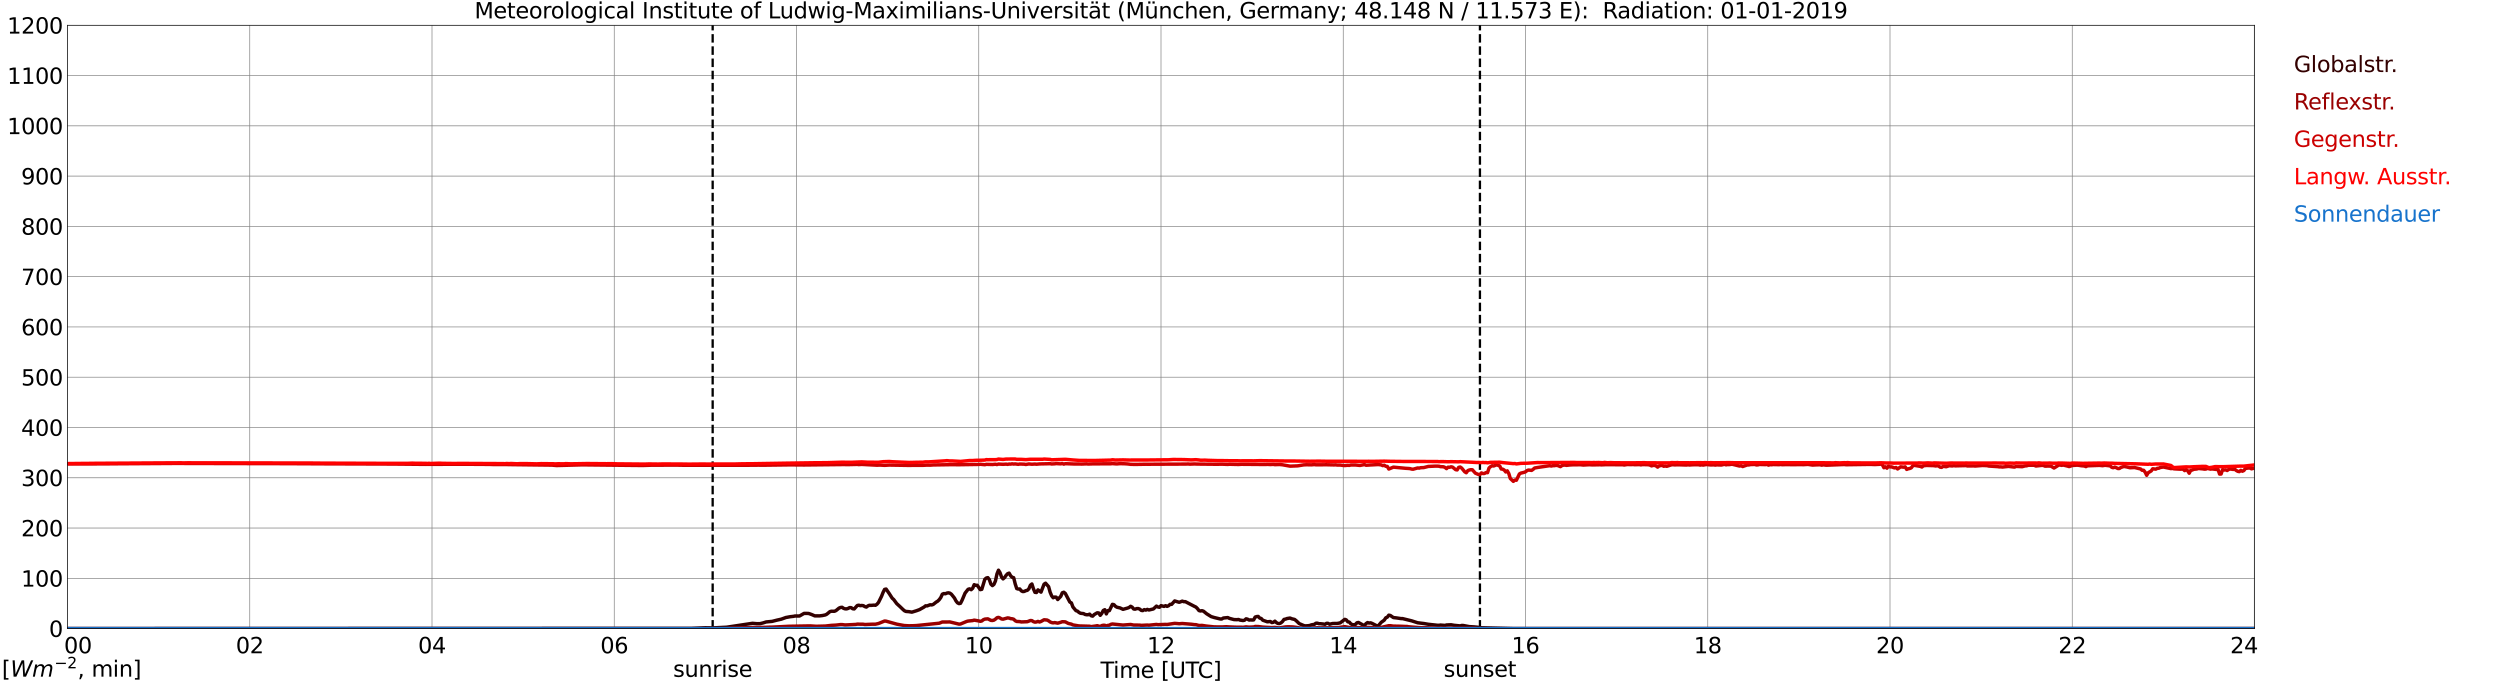 <?xml version="1.0" encoding="utf-8" standalone="no"?>
<!DOCTYPE svg PUBLIC "-//W3C//DTD SVG 1.1//EN"
  "http://www.w3.org/Graphics/SVG/1.1/DTD/svg11.dtd">
<svg xmlns:xlink="http://www.w3.org/1999/xlink" width="1085.4pt" height="296.64pt" viewBox="0 0 1085.4 296.64" xmlns="http://www.w3.org/2000/svg" version="1.1">
 <defs>
  <style type="text/css">*{stroke-linejoin: round; stroke-linecap: butt}</style>
 </defs>
 <g id="figure_1">
  <g id="patch_1">
   <path d="M 0 296.64 
L 1085.4 296.64 
L 1085.4 0 
L 0 0 
z
" style="fill: #ffffff"/>
  </g>
  <g id="axes_1">
   <g id="patch_2">
    <path d="M 29.306 272.909 
L 978.814 272.909 
L 978.814 10.976 
L 29.306 10.976 
z
" style="fill: #ffffff"/>
   </g>
   <g id="patch_3">
    <path d="M 978.814 272.909 
L 978.814 272.909 
L 978.814 10.976 
L 978.814 10.976 
z
" clip-path="url(#p4abffebf69)" style="fill: #d3d3d3; opacity: 0.25; stroke: #d3d3d3; stroke-linejoin: miter"/>
   </g>
   <g id="matplotlib.axis_1">
    <g id="xtick_1">
     <g id="line2d_1">
      <path d="M 29.306 272.909 
L 29.306 10.976 
" clip-path="url(#p4abffebf69)" style="fill: none; stroke: #808080; stroke-width: 0.3; stroke-linecap: square"/>
     </g>
     <g id="line2d_2"/>
     <g id="text_1">
      <!--    00 -->
      <g transform="translate(18.733 283.627) scale(0.095 -0.095)">
       <defs>
        <path id="DejaVuSans-20" transform="scale(0.016)"/>
        <path id="DejaVuSans-30" d="M 2034 4250 
Q 1547 4250 1301 3770 
Q 1056 3291 1056 2328 
Q 1056 1369 1301 889 
Q 1547 409 2034 409 
Q 2525 409 2770 889 
Q 3016 1369 3016 2328 
Q 3016 3291 2770 3770 
Q 2525 4250 2034 4250 
z
M 2034 4750 
Q 2819 4750 3233 4129 
Q 3647 3509 3647 2328 
Q 3647 1150 3233 529 
Q 2819 -91 2034 -91 
Q 1250 -91 836 529 
Q 422 1150 422 2328 
Q 422 3509 836 4129 
Q 1250 4750 2034 4750 
z
" transform="scale(0.016)"/>
       </defs>
       <use xlink:href="#DejaVuSans-20"/>
       <use xlink:href="#DejaVuSans-20" transform="translate(31.787 0)"/>
       <use xlink:href="#DejaVuSans-20" transform="translate(63.574 0)"/>
       <use xlink:href="#DejaVuSans-30" transform="translate(95.361 0)"/>
       <use xlink:href="#DejaVuSans-30" transform="translate(158.984 0)"/>
      </g>
     </g>
    </g>
    <g id="xtick_2">
     <g id="line2d_3">
      <path d="M 108.431 272.909 
L 108.431 10.976 
" clip-path="url(#p4abffebf69)" style="fill: none; stroke: #808080; stroke-width: 0.3; stroke-linecap: square"/>
     </g>
     <g id="line2d_4"/>
     <g id="text_2">
      <!-- 02 -->
      <g transform="translate(102.387 283.627) scale(0.095 -0.095)">
       <defs>
        <path id="DejaVuSans-32" d="M 1228 531 
L 3431 531 
L 3431 0 
L 469 0 
L 469 531 
Q 828 903 1448 1529 
Q 2069 2156 2228 2338 
Q 2531 2678 2651 2914 
Q 2772 3150 2772 3378 
Q 2772 3750 2511 3984 
Q 2250 4219 1831 4219 
Q 1534 4219 1204 4116 
Q 875 4013 500 3803 
L 500 4441 
Q 881 4594 1212 4672 
Q 1544 4750 1819 4750 
Q 2544 4750 2975 4387 
Q 3406 4025 3406 3419 
Q 3406 3131 3298 2873 
Q 3191 2616 2906 2266 
Q 2828 2175 2409 1742 
Q 1991 1309 1228 531 
z
" transform="scale(0.016)"/>
       </defs>
       <use xlink:href="#DejaVuSans-30"/>
       <use xlink:href="#DejaVuSans-32" transform="translate(63.623 0)"/>
      </g>
     </g>
    </g>
    <g id="xtick_3">
     <g id="line2d_5">
      <path d="M 187.557 272.909 
L 187.557 10.976 
" clip-path="url(#p4abffebf69)" style="fill: none; stroke: #808080; stroke-width: 0.3; stroke-linecap: square"/>
     </g>
     <g id="line2d_6"/>
     <g id="text_3">
      <!-- 04 -->
      <g transform="translate(181.513 283.627) scale(0.095 -0.095)">
       <defs>
        <path id="DejaVuSans-34" d="M 2419 4116 
L 825 1625 
L 2419 1625 
L 2419 4116 
z
M 2253 4666 
L 3047 4666 
L 3047 1625 
L 3713 1625 
L 3713 1100 
L 3047 1100 
L 3047 0 
L 2419 0 
L 2419 1100 
L 313 1100 
L 313 1709 
L 2253 4666 
z
" transform="scale(0.016)"/>
       </defs>
       <use xlink:href="#DejaVuSans-30"/>
       <use xlink:href="#DejaVuSans-34" transform="translate(63.623 0)"/>
      </g>
     </g>
    </g>
    <g id="xtick_4">
     <g id="line2d_7">
      <path d="M 266.683 272.909 
L 266.683 10.976 
" clip-path="url(#p4abffebf69)" style="fill: none; stroke: #808080; stroke-width: 0.3; stroke-linecap: square"/>
     </g>
     <g id="line2d_8"/>
     <g id="text_4">
      <!-- 06 -->
      <g transform="translate(260.638 283.627) scale(0.095 -0.095)">
       <defs>
        <path id="DejaVuSans-36" d="M 2113 2584 
Q 1688 2584 1439 2293 
Q 1191 2003 1191 1497 
Q 1191 994 1439 701 
Q 1688 409 2113 409 
Q 2538 409 2786 701 
Q 3034 994 3034 1497 
Q 3034 2003 2786 2293 
Q 2538 2584 2113 2584 
z
M 3366 4563 
L 3366 3988 
Q 3128 4100 2886 4159 
Q 2644 4219 2406 4219 
Q 1781 4219 1451 3797 
Q 1122 3375 1075 2522 
Q 1259 2794 1537 2939 
Q 1816 3084 2150 3084 
Q 2853 3084 3261 2657 
Q 3669 2231 3669 1497 
Q 3669 778 3244 343 
Q 2819 -91 2113 -91 
Q 1303 -91 875 529 
Q 447 1150 447 2328 
Q 447 3434 972 4092 
Q 1497 4750 2381 4750 
Q 2619 4750 2861 4703 
Q 3103 4656 3366 4563 
z
" transform="scale(0.016)"/>
       </defs>
       <use xlink:href="#DejaVuSans-30"/>
       <use xlink:href="#DejaVuSans-36" transform="translate(63.623 0)"/>
      </g>
     </g>
    </g>
    <g id="xtick_5">
     <g id="line2d_9">
      <path d="M 345.808 272.909 
L 345.808 10.976 
" clip-path="url(#p4abffebf69)" style="fill: none; stroke: #808080; stroke-width: 0.3; stroke-linecap: square"/>
     </g>
     <g id="line2d_10"/>
     <g id="text_5">
      <!-- 08 -->
      <g transform="translate(339.764 283.627) scale(0.095 -0.095)">
       <defs>
        <path id="DejaVuSans-38" d="M 2034 2216 
Q 1584 2216 1326 1975 
Q 1069 1734 1069 1313 
Q 1069 891 1326 650 
Q 1584 409 2034 409 
Q 2484 409 2743 651 
Q 3003 894 3003 1313 
Q 3003 1734 2745 1975 
Q 2488 2216 2034 2216 
z
M 1403 2484 
Q 997 2584 770 2862 
Q 544 3141 544 3541 
Q 544 4100 942 4425 
Q 1341 4750 2034 4750 
Q 2731 4750 3128 4425 
Q 3525 4100 3525 3541 
Q 3525 3141 3298 2862 
Q 3072 2584 2669 2484 
Q 3125 2378 3379 2068 
Q 3634 1759 3634 1313 
Q 3634 634 3220 271 
Q 2806 -91 2034 -91 
Q 1263 -91 848 271 
Q 434 634 434 1313 
Q 434 1759 690 2068 
Q 947 2378 1403 2484 
z
M 1172 3481 
Q 1172 3119 1398 2916 
Q 1625 2713 2034 2713 
Q 2441 2713 2670 2916 
Q 2900 3119 2900 3481 
Q 2900 3844 2670 4047 
Q 2441 4250 2034 4250 
Q 1625 4250 1398 4047 
Q 1172 3844 1172 3481 
z
" transform="scale(0.016)"/>
       </defs>
       <use xlink:href="#DejaVuSans-30"/>
       <use xlink:href="#DejaVuSans-38" transform="translate(63.623 0)"/>
      </g>
     </g>
    </g>
    <g id="xtick_6">
     <g id="line2d_11">
      <path d="M 424.934 272.909 
L 424.934 10.976 
" clip-path="url(#p4abffebf69)" style="fill: none; stroke: #808080; stroke-width: 0.3; stroke-linecap: square"/>
     </g>
     <g id="line2d_12"/>
     <g id="text_6">
      <!-- 10 -->
      <g transform="translate(418.89 283.627) scale(0.095 -0.095)">
       <defs>
        <path id="DejaVuSans-31" d="M 794 531 
L 1825 531 
L 1825 4091 
L 703 3866 
L 703 4441 
L 1819 4666 
L 2450 4666 
L 2450 531 
L 3481 531 
L 3481 0 
L 794 0 
L 794 531 
z
" transform="scale(0.016)"/>
       </defs>
       <use xlink:href="#DejaVuSans-31"/>
       <use xlink:href="#DejaVuSans-30" transform="translate(63.623 0)"/>
      </g>
     </g>
    </g>
    <g id="xtick_7">
     <g id="line2d_13">
      <path d="M 504.06 272.909 
L 504.06 10.976 
" clip-path="url(#p4abffebf69)" style="fill: none; stroke: #808080; stroke-width: 0.3; stroke-linecap: square"/>
     </g>
     <g id="line2d_14"/>
     <g id="text_7">
      <!-- 12 -->
      <g transform="translate(498.015 283.627) scale(0.095 -0.095)">
       <use xlink:href="#DejaVuSans-31"/>
       <use xlink:href="#DejaVuSans-32" transform="translate(63.623 0)"/>
      </g>
     </g>
    </g>
    <g id="xtick_8">
     <g id="line2d_15">
      <path d="M 583.185 272.909 
L 583.185 10.976 
" clip-path="url(#p4abffebf69)" style="fill: none; stroke: #808080; stroke-width: 0.3; stroke-linecap: square"/>
     </g>
     <g id="line2d_16"/>
     <g id="text_8">
      <!-- 14 -->
      <g transform="translate(577.141 283.627) scale(0.095 -0.095)">
       <use xlink:href="#DejaVuSans-31"/>
       <use xlink:href="#DejaVuSans-34" transform="translate(63.623 0)"/>
      </g>
     </g>
    </g>
    <g id="xtick_9">
     <g id="line2d_17">
      <path d="M 662.311 272.909 
L 662.311 10.976 
" clip-path="url(#p4abffebf69)" style="fill: none; stroke: #808080; stroke-width: 0.3; stroke-linecap: square"/>
     </g>
     <g id="line2d_18"/>
     <g id="text_9">
      <!-- 16 -->
      <g transform="translate(656.267 283.627) scale(0.095 -0.095)">
       <use xlink:href="#DejaVuSans-31"/>
       <use xlink:href="#DejaVuSans-36" transform="translate(63.623 0)"/>
      </g>
     </g>
    </g>
    <g id="xtick_10">
     <g id="line2d_19">
      <path d="M 741.437 272.909 
L 741.437 10.976 
" clip-path="url(#p4abffebf69)" style="fill: none; stroke: #808080; stroke-width: 0.3; stroke-linecap: square"/>
     </g>
     <g id="line2d_20"/>
     <g id="text_10">
      <!-- 18 -->
      <g transform="translate(735.392 283.627) scale(0.095 -0.095)">
       <use xlink:href="#DejaVuSans-31"/>
       <use xlink:href="#DejaVuSans-38" transform="translate(63.623 0)"/>
      </g>
     </g>
    </g>
    <g id="xtick_11">
     <g id="line2d_21">
      <path d="M 820.562 272.909 
L 820.562 10.976 
" clip-path="url(#p4abffebf69)" style="fill: none; stroke: #808080; stroke-width: 0.3; stroke-linecap: square"/>
     </g>
     <g id="line2d_22"/>
     <g id="text_11">
      <!-- 20 -->
      <g transform="translate(814.518 283.627) scale(0.095 -0.095)">
       <use xlink:href="#DejaVuSans-32"/>
       <use xlink:href="#DejaVuSans-30" transform="translate(63.623 0)"/>
      </g>
     </g>
    </g>
    <g id="xtick_12">
     <g id="line2d_23">
      <path d="M 899.688 272.909 
L 899.688 10.976 
" clip-path="url(#p4abffebf69)" style="fill: none; stroke: #808080; stroke-width: 0.3; stroke-linecap: square"/>
     </g>
     <g id="line2d_24"/>
     <g id="text_12">
      <!-- 22 -->
      <g transform="translate(893.644 283.627) scale(0.095 -0.095)">
       <use xlink:href="#DejaVuSans-32"/>
       <use xlink:href="#DejaVuSans-32" transform="translate(63.623 0)"/>
      </g>
     </g>
    </g>
    <g id="xtick_13">
     <g id="line2d_25">
      <path d="M 978.814 272.909 
L 978.814 10.976 
" clip-path="url(#p4abffebf69)" style="fill: none; stroke: #808080; stroke-width: 0.3; stroke-linecap: square"/>
     </g>
     <g id="line2d_26"/>
     <g id="text_13">
      <!-- 24    -->
      <g transform="translate(968.241 283.627) scale(0.095 -0.095)">
       <use xlink:href="#DejaVuSans-32"/>
       <use xlink:href="#DejaVuSans-34" transform="translate(63.623 0)"/>
       <use xlink:href="#DejaVuSans-20" transform="translate(127.246 0)"/>
       <use xlink:href="#DejaVuSans-20" transform="translate(159.033 0)"/>
       <use xlink:href="#DejaVuSans-20" transform="translate(190.82 0)"/>
      </g>
     </g>
    </g>
    <g id="text_14">
     <!-- Time [UTC] -->
     <g transform="translate(477.806 294.322) scale(0.095 -0.095)">
      <defs>
       <path id="DejaVuSans-54" d="M -19 4666 
L 3928 4666 
L 3928 4134 
L 2272 4134 
L 2272 0 
L 1638 0 
L 1638 4134 
L -19 4134 
L -19 4666 
z
" transform="scale(0.016)"/>
       <path id="DejaVuSans-69" d="M 603 3500 
L 1178 3500 
L 1178 0 
L 603 0 
L 603 3500 
z
M 603 4863 
L 1178 4863 
L 1178 4134 
L 603 4134 
L 603 4863 
z
" transform="scale(0.016)"/>
       <path id="DejaVuSans-6d" d="M 3328 2828 
Q 3544 3216 3844 3400 
Q 4144 3584 4550 3584 
Q 5097 3584 5394 3201 
Q 5691 2819 5691 2113 
L 5691 0 
L 5113 0 
L 5113 2094 
Q 5113 2597 4934 2840 
Q 4756 3084 4391 3084 
Q 3944 3084 3684 2787 
Q 3425 2491 3425 1978 
L 3425 0 
L 2847 0 
L 2847 2094 
Q 2847 2600 2669 2842 
Q 2491 3084 2119 3084 
Q 1678 3084 1418 2786 
Q 1159 2488 1159 1978 
L 1159 0 
L 581 0 
L 581 3500 
L 1159 3500 
L 1159 2956 
Q 1356 3278 1631 3431 
Q 1906 3584 2284 3584 
Q 2666 3584 2933 3390 
Q 3200 3197 3328 2828 
z
" transform="scale(0.016)"/>
       <path id="DejaVuSans-65" d="M 3597 1894 
L 3597 1613 
L 953 1613 
Q 991 1019 1311 708 
Q 1631 397 2203 397 
Q 2534 397 2845 478 
Q 3156 559 3463 722 
L 3463 178 
Q 3153 47 2828 -22 
Q 2503 -91 2169 -91 
Q 1331 -91 842 396 
Q 353 884 353 1716 
Q 353 2575 817 3079 
Q 1281 3584 2069 3584 
Q 2775 3584 3186 3129 
Q 3597 2675 3597 1894 
z
M 3022 2063 
Q 3016 2534 2758 2815 
Q 2500 3097 2075 3097 
Q 1594 3097 1305 2825 
Q 1016 2553 972 2059 
L 3022 2063 
z
" transform="scale(0.016)"/>
       <path id="DejaVuSans-5b" d="M 550 4863 
L 1875 4863 
L 1875 4416 
L 1125 4416 
L 1125 -397 
L 1875 -397 
L 1875 -844 
L 550 -844 
L 550 4863 
z
" transform="scale(0.016)"/>
       <path id="DejaVuSans-55" d="M 556 4666 
L 1191 4666 
L 1191 1831 
Q 1191 1081 1462 751 
Q 1734 422 2344 422 
Q 2950 422 3222 751 
Q 3494 1081 3494 1831 
L 3494 4666 
L 4128 4666 
L 4128 1753 
Q 4128 841 3676 375 
Q 3225 -91 2344 -91 
Q 1459 -91 1007 375 
Q 556 841 556 1753 
L 556 4666 
z
" transform="scale(0.016)"/>
       <path id="DejaVuSans-43" d="M 4122 4306 
L 4122 3641 
Q 3803 3938 3442 4084 
Q 3081 4231 2675 4231 
Q 1875 4231 1450 3742 
Q 1025 3253 1025 2328 
Q 1025 1406 1450 917 
Q 1875 428 2675 428 
Q 3081 428 3442 575 
Q 3803 722 4122 1019 
L 4122 359 
Q 3791 134 3420 21 
Q 3050 -91 2638 -91 
Q 1578 -91 968 557 
Q 359 1206 359 2328 
Q 359 3453 968 4101 
Q 1578 4750 2638 4750 
Q 3056 4750 3426 4639 
Q 3797 4528 4122 4306 
z
" transform="scale(0.016)"/>
       <path id="DejaVuSans-5d" d="M 1947 4863 
L 1947 -844 
L 622 -844 
L 622 -397 
L 1369 -397 
L 1369 4416 
L 622 4416 
L 622 4863 
L 1947 4863 
z
" transform="scale(0.016)"/>
      </defs>
      <use xlink:href="#DejaVuSans-54"/>
      <use xlink:href="#DejaVuSans-69" transform="translate(57.959 0)"/>
      <use xlink:href="#DejaVuSans-6d" transform="translate(85.742 0)"/>
      <use xlink:href="#DejaVuSans-65" transform="translate(183.154 0)"/>
      <use xlink:href="#DejaVuSans-20" transform="translate(244.678 0)"/>
      <use xlink:href="#DejaVuSans-5b" transform="translate(276.465 0)"/>
      <use xlink:href="#DejaVuSans-55" transform="translate(315.479 0)"/>
      <use xlink:href="#DejaVuSans-54" transform="translate(388.672 0)"/>
      <use xlink:href="#DejaVuSans-43" transform="translate(443.881 0)"/>
      <use xlink:href="#DejaVuSans-5d" transform="translate(513.705 0)"/>
     </g>
    </g>
   </g>
   <g id="matplotlib.axis_2">
    <g id="ytick_1">
     <g id="line2d_27">
      <path d="M 29.306 272.909 
L 978.814 272.909 
" clip-path="url(#p4abffebf69)" style="fill: none; stroke: #808080; stroke-width: 0.3; stroke-linecap: square"/>
     </g>
     <g id="line2d_28"/>
     <g id="text_15">
      <!-- 0 -->
      <g transform="translate(21.261 276.518) scale(0.095 -0.095)">
       <use xlink:href="#DejaVuSans-30"/>
      </g>
     </g>
    </g>
    <g id="ytick_2">
     <g id="line2d_29">
      <path d="M 29.306 251.081 
L 978.814 251.081 
" clip-path="url(#p4abffebf69)" style="fill: none; stroke: #808080; stroke-width: 0.3; stroke-linecap: square"/>
     </g>
     <g id="line2d_30"/>
     <g id="text_16">
      <!-- 100 -->
      <g transform="translate(9.173 254.69) scale(0.095 -0.095)">
       <use xlink:href="#DejaVuSans-31"/>
       <use xlink:href="#DejaVuSans-30" transform="translate(63.623 0)"/>
       <use xlink:href="#DejaVuSans-30" transform="translate(127.246 0)"/>
      </g>
     </g>
    </g>
    <g id="ytick_3">
     <g id="line2d_31">
      <path d="M 29.306 229.253 
L 978.814 229.253 
" clip-path="url(#p4abffebf69)" style="fill: none; stroke: #808080; stroke-width: 0.3; stroke-linecap: square"/>
     </g>
     <g id="line2d_32"/>
     <g id="text_17">
      <!-- 200 -->
      <g transform="translate(9.173 232.863) scale(0.095 -0.095)">
       <use xlink:href="#DejaVuSans-32"/>
       <use xlink:href="#DejaVuSans-30" transform="translate(63.623 0)"/>
       <use xlink:href="#DejaVuSans-30" transform="translate(127.246 0)"/>
      </g>
     </g>
    </g>
    <g id="ytick_4">
     <g id="line2d_33">
      <path d="M 29.306 207.426 
L 978.814 207.426 
" clip-path="url(#p4abffebf69)" style="fill: none; stroke: #808080; stroke-width: 0.3; stroke-linecap: square"/>
     </g>
     <g id="line2d_34"/>
     <g id="text_18">
      <!-- 300 -->
      <g transform="translate(9.173 211.035) scale(0.095 -0.095)">
       <defs>
        <path id="DejaVuSans-33" d="M 2597 2516 
Q 3050 2419 3304 2112 
Q 3559 1806 3559 1356 
Q 3559 666 3084 287 
Q 2609 -91 1734 -91 
Q 1441 -91 1130 -33 
Q 819 25 488 141 
L 488 750 
Q 750 597 1062 519 
Q 1375 441 1716 441 
Q 2309 441 2620 675 
Q 2931 909 2931 1356 
Q 2931 1769 2642 2001 
Q 2353 2234 1838 2234 
L 1294 2234 
L 1294 2753 
L 1863 2753 
Q 2328 2753 2575 2939 
Q 2822 3125 2822 3475 
Q 2822 3834 2567 4026 
Q 2313 4219 1838 4219 
Q 1578 4219 1281 4162 
Q 984 4106 628 3988 
L 628 4550 
Q 988 4650 1302 4700 
Q 1616 4750 1894 4750 
Q 2613 4750 3031 4423 
Q 3450 4097 3450 3541 
Q 3450 3153 3228 2886 
Q 3006 2619 2597 2516 
z
" transform="scale(0.016)"/>
       </defs>
       <use xlink:href="#DejaVuSans-33"/>
       <use xlink:href="#DejaVuSans-30" transform="translate(63.623 0)"/>
       <use xlink:href="#DejaVuSans-30" transform="translate(127.246 0)"/>
      </g>
     </g>
    </g>
    <g id="ytick_5">
     <g id="line2d_35">
      <path d="M 29.306 185.598 
L 978.814 185.598 
" clip-path="url(#p4abffebf69)" style="fill: none; stroke: #808080; stroke-width: 0.3; stroke-linecap: square"/>
     </g>
     <g id="line2d_36"/>
     <g id="text_19">
      <!-- 400 -->
      <g transform="translate(9.173 189.207) scale(0.095 -0.095)">
       <use xlink:href="#DejaVuSans-34"/>
       <use xlink:href="#DejaVuSans-30" transform="translate(63.623 0)"/>
       <use xlink:href="#DejaVuSans-30" transform="translate(127.246 0)"/>
      </g>
     </g>
    </g>
    <g id="ytick_6">
     <g id="line2d_37">
      <path d="M 29.306 163.77 
L 978.814 163.77 
" clip-path="url(#p4abffebf69)" style="fill: none; stroke: #808080; stroke-width: 0.3; stroke-linecap: square"/>
     </g>
     <g id="line2d_38"/>
     <g id="text_20">
      <!-- 500 -->
      <g transform="translate(9.173 167.379) scale(0.095 -0.095)">
       <defs>
        <path id="DejaVuSans-35" d="M 691 4666 
L 3169 4666 
L 3169 4134 
L 1269 4134 
L 1269 2991 
Q 1406 3038 1543 3061 
Q 1681 3084 1819 3084 
Q 2600 3084 3056 2656 
Q 3513 2228 3513 1497 
Q 3513 744 3044 326 
Q 2575 -91 1722 -91 
Q 1428 -91 1123 -41 
Q 819 9 494 109 
L 494 744 
Q 775 591 1075 516 
Q 1375 441 1709 441 
Q 2250 441 2565 725 
Q 2881 1009 2881 1497 
Q 2881 1984 2565 2268 
Q 2250 2553 1709 2553 
Q 1456 2553 1204 2497 
Q 953 2441 691 2322 
L 691 4666 
z
" transform="scale(0.016)"/>
       </defs>
       <use xlink:href="#DejaVuSans-35"/>
       <use xlink:href="#DejaVuSans-30" transform="translate(63.623 0)"/>
       <use xlink:href="#DejaVuSans-30" transform="translate(127.246 0)"/>
      </g>
     </g>
    </g>
    <g id="ytick_7">
     <g id="line2d_39">
      <path d="M 29.306 141.942 
L 978.814 141.942 
" clip-path="url(#p4abffebf69)" style="fill: none; stroke: #808080; stroke-width: 0.3; stroke-linecap: square"/>
     </g>
     <g id="line2d_40"/>
     <g id="text_21">
      <!-- 600 -->
      <g transform="translate(9.173 145.551) scale(0.095 -0.095)">
       <use xlink:href="#DejaVuSans-36"/>
       <use xlink:href="#DejaVuSans-30" transform="translate(63.623 0)"/>
       <use xlink:href="#DejaVuSans-30" transform="translate(127.246 0)"/>
      </g>
     </g>
    </g>
    <g id="ytick_8">
     <g id="line2d_41">
      <path d="M 29.306 120.114 
L 978.814 120.114 
" clip-path="url(#p4abffebf69)" style="fill: none; stroke: #808080; stroke-width: 0.3; stroke-linecap: square"/>
     </g>
     <g id="line2d_42"/>
     <g id="text_22">
      <!-- 700 -->
      <g transform="translate(9.173 123.724) scale(0.095 -0.095)">
       <defs>
        <path id="DejaVuSans-37" d="M 525 4666 
L 3525 4666 
L 3525 4397 
L 1831 0 
L 1172 0 
L 2766 4134 
L 525 4134 
L 525 4666 
z
" transform="scale(0.016)"/>
       </defs>
       <use xlink:href="#DejaVuSans-37"/>
       <use xlink:href="#DejaVuSans-30" transform="translate(63.623 0)"/>
       <use xlink:href="#DejaVuSans-30" transform="translate(127.246 0)"/>
      </g>
     </g>
    </g>
    <g id="ytick_9">
     <g id="line2d_43">
      <path d="M 29.306 98.287 
L 978.814 98.287 
" clip-path="url(#p4abffebf69)" style="fill: none; stroke: #808080; stroke-width: 0.3; stroke-linecap: square"/>
     </g>
     <g id="line2d_44"/>
     <g id="text_23">
      <!-- 800 -->
      <g transform="translate(9.173 101.896) scale(0.095 -0.095)">
       <use xlink:href="#DejaVuSans-38"/>
       <use xlink:href="#DejaVuSans-30" transform="translate(63.623 0)"/>
       <use xlink:href="#DejaVuSans-30" transform="translate(127.246 0)"/>
      </g>
     </g>
    </g>
    <g id="ytick_10">
     <g id="line2d_45">
      <path d="M 29.306 76.459 
L 978.814 76.459 
" clip-path="url(#p4abffebf69)" style="fill: none; stroke: #808080; stroke-width: 0.3; stroke-linecap: square"/>
     </g>
     <g id="line2d_46"/>
     <g id="text_24">
      <!-- 900 -->
      <g transform="translate(9.173 80.068) scale(0.095 -0.095)">
       <defs>
        <path id="DejaVuSans-39" d="M 703 97 
L 703 672 
Q 941 559 1184 500 
Q 1428 441 1663 441 
Q 2288 441 2617 861 
Q 2947 1281 2994 2138 
Q 2813 1869 2534 1725 
Q 2256 1581 1919 1581 
Q 1219 1581 811 2004 
Q 403 2428 403 3163 
Q 403 3881 828 4315 
Q 1253 4750 1959 4750 
Q 2769 4750 3195 4129 
Q 3622 3509 3622 2328 
Q 3622 1225 3098 567 
Q 2575 -91 1691 -91 
Q 1453 -91 1209 -44 
Q 966 3 703 97 
z
M 1959 2075 
Q 2384 2075 2632 2365 
Q 2881 2656 2881 3163 
Q 2881 3666 2632 3958 
Q 2384 4250 1959 4250 
Q 1534 4250 1286 3958 
Q 1038 3666 1038 3163 
Q 1038 2656 1286 2365 
Q 1534 2075 1959 2075 
z
" transform="scale(0.016)"/>
       </defs>
       <use xlink:href="#DejaVuSans-39"/>
       <use xlink:href="#DejaVuSans-30" transform="translate(63.623 0)"/>
       <use xlink:href="#DejaVuSans-30" transform="translate(127.246 0)"/>
      </g>
     </g>
    </g>
    <g id="ytick_11">
     <g id="line2d_47">
      <path d="M 29.306 54.631 
L 978.814 54.631 
" clip-path="url(#p4abffebf69)" style="fill: none; stroke: #808080; stroke-width: 0.3; stroke-linecap: square"/>
     </g>
     <g id="line2d_48"/>
     <g id="text_25">
      <!-- 1000 -->
      <g transform="translate(3.128 58.24) scale(0.095 -0.095)">
       <use xlink:href="#DejaVuSans-31"/>
       <use xlink:href="#DejaVuSans-30" transform="translate(63.623 0)"/>
       <use xlink:href="#DejaVuSans-30" transform="translate(127.246 0)"/>
       <use xlink:href="#DejaVuSans-30" transform="translate(190.869 0)"/>
      </g>
     </g>
    </g>
    <g id="ytick_12">
     <g id="line2d_49">
      <path d="M 29.306 32.803 
L 978.814 32.803 
" clip-path="url(#p4abffebf69)" style="fill: none; stroke: #808080; stroke-width: 0.3; stroke-linecap: square"/>
     </g>
     <g id="line2d_50"/>
     <g id="text_26">
      <!-- 1100 -->
      <g transform="translate(3.128 36.413) scale(0.095 -0.095)">
       <use xlink:href="#DejaVuSans-31"/>
       <use xlink:href="#DejaVuSans-31" transform="translate(63.623 0)"/>
       <use xlink:href="#DejaVuSans-30" transform="translate(127.246 0)"/>
       <use xlink:href="#DejaVuSans-30" transform="translate(190.869 0)"/>
      </g>
     </g>
    </g>
    <g id="ytick_13">
     <g id="line2d_51">
      <path d="M 29.306 10.976 
L 978.814 10.976 
" clip-path="url(#p4abffebf69)" style="fill: none; stroke: #808080; stroke-width: 0.3; stroke-linecap: square"/>
     </g>
     <g id="line2d_52"/>
     <g id="text_27">
      <!-- 1200 -->
      <g transform="translate(3.128 14.585) scale(0.095 -0.095)">
       <use xlink:href="#DejaVuSans-31"/>
       <use xlink:href="#DejaVuSans-32" transform="translate(63.623 0)"/>
       <use xlink:href="#DejaVuSans-30" transform="translate(127.246 0)"/>
       <use xlink:href="#DejaVuSans-30" transform="translate(190.869 0)"/>
      </g>
     </g>
    </g>
   </g>
   <g id="line2d_53">
    <path d="M 309.411 272.909 
L 309.411 10.976 
" clip-path="url(#p4abffebf69)" style="fill: none; stroke-dasharray: 3.7,1.6; stroke-dashoffset: 0; stroke: #000000"/>
   </g>
   <g id="line2d_54">
    <path d="M 642.53 272.909 
L 642.53 10.976 
" clip-path="url(#p4abffebf69)" style="fill: none; stroke-dasharray: 3.7,1.6; stroke-dashoffset: 0; stroke: #000000"/>
   </g>
   <g id="line2d_55">
    <path d="M 29.306 272.909 
L 300.311 272.815 
L 306.246 272.54 
L 307.564 272.562 
L 309.543 272.603 
L 315.477 272.306 
L 319.433 271.715 
L 322.071 271.313 
L 326.686 270.615 
L 328.665 270.785 
L 329.983 270.763 
L 331.302 270.447 
L 332.621 270.023 
L 335.258 269.77 
L 337.236 269.261 
L 339.215 268.818 
L 341.193 268.098 
L 343.171 267.738 
L 344.49 267.592 
L 345.149 267.443 
L 347.127 267.443 
L 349.105 266.299 
L 350.424 266.321 
L 351.083 266.343 
L 352.402 266.808 
L 353.721 267.38 
L 355.699 267.399 
L 357.018 267.251 
L 358.337 266.976 
L 358.996 266.638 
L 360.315 265.54 
L 360.974 265.369 
L 362.293 265.391 
L 362.952 265.094 
L 364.271 264.016 
L 364.93 263.741 
L 365.59 263.656 
L 366.249 264.121 
L 366.909 264.333 
L 367.568 264.355 
L 368.227 264.143 
L 368.887 263.783 
L 369.546 263.826 
L 370.206 264.291 
L 370.865 264.376 
L 372.184 262.894 
L 372.843 262.748 
L 373.502 262.958 
L 374.162 262.875 
L 374.821 262.958 
L 375.481 263.361 
L 376.14 263.571 
L 376.799 263.064 
L 377.459 262.789 
L 378.118 262.831 
L 379.437 262.726 
L 380.096 262.789 
L 380.756 262.325 
L 381.415 261.541 
L 382.734 258.876 
L 383.393 257.206 
L 384.053 255.894 
L 384.712 255.746 
L 386.031 257.649 
L 387.349 259.701 
L 388.009 260.292 
L 389.328 262.069 
L 390.646 263.276 
L 391.965 264.544 
L 392.624 265.136 
L 393.284 265.455 
L 394.603 265.559 
L 395.921 265.771 
L 397.899 265.158 
L 399.218 264.671 
L 401.196 263.551 
L 401.856 263.021 
L 402.515 263.064 
L 403.834 262.556 
L 404.493 262.641 
L 405.153 262.429 
L 406.471 261.392 
L 407.131 260.991 
L 407.79 260.336 
L 408.45 259.426 
L 409.109 257.987 
L 409.768 257.693 
L 410.428 257.797 
L 411.087 257.501 
L 411.746 257.374 
L 412.406 257.522 
L 413.065 257.987 
L 414.384 259.638 
L 415.043 260.886 
L 415.703 261.731 
L 416.362 262.069 
L 417.022 261.923 
L 417.681 260.633 
L 419 257.501 
L 420.318 255.831 
L 420.978 255.661 
L 421.637 256.021 
L 422.297 255.407 
L 422.956 253.842 
L 423.615 254.139 
L 424.275 254.095 
L 425.593 255.999 
L 426.253 255.853 
L 427.572 251.494 
L 428.231 250.946 
L 428.89 250.797 
L 429.55 251.686 
L 430.209 253.609 
L 430.869 254.244 
L 431.528 253.716 
L 432.187 252.214 
L 432.847 249.169 
L 433.506 247.56 
L 434.165 248.619 
L 434.825 250.522 
L 435.484 251.326 
L 436.144 250.754 
L 436.803 249.802 
L 437.462 249.084 
L 438.122 248.831 
L 438.781 249.992 
L 439.44 250.627 
L 440.1 250.817 
L 440.759 253.504 
L 441.419 255.534 
L 442.078 255.746 
L 442.737 255.704 
L 443.397 256.507 
L 444.056 256.846 
L 444.716 256.761 
L 445.375 256.444 
L 446.034 256.296 
L 446.694 255.641 
L 447.353 254.076 
L 448.012 253.545 
L 448.672 255.619 
L 449.331 257.162 
L 449.991 257.247 
L 450.65 256.106 
L 451.969 257.079 
L 453.287 253.631 
L 453.947 253.207 
L 455.266 254.709 
L 455.925 257.121 
L 456.584 258.686 
L 457.244 259.511 
L 457.903 259.214 
L 458.563 259.277 
L 459.222 260.292 
L 460.541 258.919 
L 461.2 257.374 
L 461.859 257.121 
L 462.519 257.649 
L 464.497 261.414 
L 465.156 261.753 
L 465.816 263.529 
L 467.134 265.116 
L 467.794 265.328 
L 468.453 265.898 
L 469.113 266.258 
L 470.431 266.406 
L 471.091 266.766 
L 471.75 266.893 
L 472.409 266.893 
L 473.069 266.638 
L 473.728 267.336 
L 474.388 267.506 
L 475.047 266.83 
L 476.366 266.046 
L 477.025 266.131 
L 477.685 267.146 
L 478.344 266.321 
L 479.003 265.031 
L 479.663 264.715 
L 480.322 266.533 
L 480.981 265.116 
L 481.641 265.116 
L 482.96 262.388 
L 483.619 262.514 
L 484.278 263.233 
L 484.938 263.634 
L 486.256 263.931 
L 487.575 264.544 
L 489.553 263.994 
L 490.213 263.741 
L 490.872 263.233 
L 491.532 263.593 
L 492.191 264.396 
L 492.85 264.481 
L 493.51 264.228 
L 494.169 264.206 
L 494.828 264.459 
L 495.488 265.009 
L 496.147 265.094 
L 496.807 264.671 
L 497.466 264.883 
L 498.125 264.566 
L 498.785 264.841 
L 500.763 264.376 
L 502.082 263.15 
L 502.741 263.529 
L 503.4 263.656 
L 504.06 262.958 
L 505.379 263.276 
L 506.038 262.958 
L 506.697 263.254 
L 507.357 262.979 
L 508.016 262.366 
L 508.675 262.388 
L 509.994 260.906 
L 511.972 261.499 
L 513.291 260.991 
L 513.95 261.224 
L 514.61 261.203 
L 518.566 263.254 
L 519.226 263.571 
L 519.885 264.228 
L 520.544 265.094 
L 521.204 265.265 
L 521.863 265.136 
L 522.522 265.369 
L 523.841 266.448 
L 525.819 267.696 
L 527.138 268.098 
L 529.776 268.733 
L 530.435 268.753 
L 531.094 268.332 
L 533.073 268.12 
L 533.732 268.458 
L 535.71 268.986 
L 537.029 269.05 
L 537.688 268.945 
L 538.348 269.22 
L 539.666 269.41 
L 540.326 269.283 
L 540.985 268.67 
L 541.644 268.818 
L 542.304 269.22 
L 542.963 269.135 
L 543.623 269.198 
L 544.282 269.135 
L 544.941 267.908 
L 545.601 267.696 
L 546.26 267.633 
L 546.919 268.351 
L 547.579 268.521 
L 548.238 269.261 
L 550.216 269.96 
L 551.535 269.833 
L 552.195 270.298 
L 552.854 270.172 
L 553.513 269.685 
L 554.173 270.32 
L 554.832 270.7 
L 555.491 270.741 
L 556.151 270.425 
L 556.81 269.833 
L 557.47 268.923 
L 558.129 268.796 
L 558.788 268.543 
L 560.107 268.332 
L 560.766 268.626 
L 562.085 268.945 
L 562.745 269.473 
L 564.063 270.741 
L 566.042 271.588 
L 566.701 271.737 
L 568.02 271.652 
L 568.679 271.547 
L 569.338 271.291 
L 570.657 271.06 
L 571.317 270.573 
L 571.976 270.573 
L 572.635 270.785 
L 573.295 270.785 
L 574.613 270.933 
L 575.273 271.038 
L 575.932 270.615 
L 576.592 270.637 
L 577.251 271.016 
L 578.57 270.7 
L 580.548 270.678 
L 581.867 270.425 
L 583.845 268.901 
L 584.504 269.135 
L 585.164 269.96 
L 585.823 270.086 
L 586.482 270.848 
L 587.142 271.187 
L 587.801 271.25 
L 588.46 271.123 
L 589.12 270.383 
L 589.779 270.255 
L 591.757 271.335 
L 592.417 271.588 
L 593.076 270.741 
L 593.736 270.298 
L 594.395 270.51 
L 595.054 270.403 
L 595.714 270.658 
L 597.692 271.673 
L 598.351 271.737 
L 599.67 270.191 
L 600.989 269.24 
L 601.648 268.225 
L 602.307 267.95 
L 602.967 267.083 
L 603.626 267.21 
L 604.945 268.12 
L 606.264 268.268 
L 608.242 268.563 
L 608.901 268.563 
L 612.858 269.536 
L 615.495 270.383 
L 618.133 270.7 
L 620.111 271.038 
L 624.067 271.462 
L 624.726 271.481 
L 625.386 271.376 
L 627.364 271.525 
L 628.023 271.335 
L 630.001 271.25 
L 631.32 271.481 
L 633.958 271.737 
L 634.617 271.547 
L 635.276 271.566 
L 637.914 272.053 
L 639.892 272.16 
L 641.211 272.287 
L 643.189 272.54 
L 657.036 272.909 
L 978.154 272.909 
L 978.154 272.909 
" clip-path="url(#p4abffebf69)" style="fill: none; stroke: #330000; stroke-width: 1.5; stroke-linecap: square"/>
   </g>
   <g id="line2d_56">
    <path d="M 29.306 272.909 
L 315.477 272.909 
L 316.796 272.73 
L 320.093 272.645 
L 324.049 272.477 
L 326.686 272.455 
L 331.961 272.37 
L 333.94 272.287 
L 335.258 272.265 
L 342.512 271.905 
L 351.743 271.737 
L 354.38 271.905 
L 358.337 271.8 
L 360.974 271.503 
L 362.952 271.398 
L 364.93 271.165 
L 365.59 271.165 
L 366.909 271.335 
L 371.524 271.101 
L 372.184 270.975 
L 374.821 271.016 
L 375.481 271.143 
L 378.777 270.997 
L 380.096 270.997 
L 381.415 270.7 
L 384.053 269.622 
L 384.712 269.685 
L 389.328 270.975 
L 390.646 271.228 
L 392.624 271.588 
L 394.603 271.693 
L 396.581 271.652 
L 397.899 271.588 
L 407.79 270.573 
L 409.109 270.045 
L 410.428 270.045 
L 412.406 270.023 
L 416.362 270.975 
L 417.022 270.912 
L 419.659 269.811 
L 420.318 269.641 
L 422.297 269.432 
L 422.956 269.24 
L 424.934 269.578 
L 425.593 269.748 
L 426.253 269.6 
L 426.912 269.071 
L 427.572 268.796 
L 428.89 268.67 
L 430.209 269.347 
L 430.869 269.388 
L 431.528 269.24 
L 432.187 268.796 
L 432.847 268.205 
L 433.506 268.035 
L 434.165 268.31 
L 434.825 268.733 
L 435.484 268.818 
L 436.803 268.458 
L 437.462 268.268 
L 438.122 268.351 
L 438.781 268.585 
L 439.44 268.648 
L 440.1 268.838 
L 440.759 269.495 
L 441.419 269.811 
L 442.737 269.875 
L 443.397 270.023 
L 446.034 269.916 
L 447.353 269.41 
L 448.012 269.451 
L 448.672 269.897 
L 449.331 270.108 
L 449.991 270.023 
L 450.65 269.79 
L 451.309 270.045 
L 451.969 269.811 
L 453.287 269.071 
L 454.606 269.198 
L 455.266 269.536 
L 455.925 270.023 
L 456.584 270.298 
L 457.244 270.425 
L 457.903 270.298 
L 459.222 270.551 
L 460.541 270.172 
L 461.2 269.916 
L 462.519 269.982 
L 463.838 270.678 
L 465.156 270.975 
L 465.816 271.313 
L 468.453 271.756 
L 473.069 271.885 
L 473.728 272.053 
L 475.706 271.778 
L 476.366 271.652 
L 477.685 272.012 
L 478.344 271.61 
L 479.003 271.462 
L 479.663 271.481 
L 480.322 271.756 
L 480.981 271.525 
L 481.641 271.44 
L 482.3 271.06 
L 482.96 270.912 
L 486.916 271.313 
L 487.575 271.376 
L 490.872 271.123 
L 492.191 271.376 
L 494.828 271.398 
L 495.488 271.503 
L 498.125 271.376 
L 498.785 271.44 
L 502.082 271.101 
L 502.741 271.208 
L 506.038 271.08 
L 506.697 271.123 
L 509.994 270.637 
L 511.313 270.741 
L 511.972 270.805 
L 513.291 270.7 
L 517.247 271.016 
L 518.566 271.187 
L 519.226 271.208 
L 520.544 271.566 
L 521.863 271.525 
L 523.841 271.822 
L 527.138 272.16 
L 530.435 272.202 
L 532.413 272.097 
L 533.732 272.18 
L 536.369 272.287 
L 539.007 272.306 
L 539.666 272.35 
L 540.985 272.16 
L 542.304 272.287 
L 544.282 272.202 
L 544.941 271.99 
L 546.26 272.012 
L 548.238 272.265 
L 552.195 272.477 
L 553.513 272.391 
L 554.832 272.562 
L 555.491 272.603 
L 558.129 272.18 
L 559.448 272.116 
L 561.426 272.202 
L 562.745 272.37 
L 564.063 272.603 
L 565.382 272.71 
L 568.679 272.71 
L 571.976 272.54 
L 573.295 272.581 
L 580.548 272.518 
L 583.845 272.075 
L 586.482 272.54 
L 587.801 272.581 
L 589.12 272.455 
L 590.439 272.518 
L 592.417 272.625 
L 593.736 272.391 
L 595.714 272.455 
L 597.692 272.688 
L 598.351 272.688 
L 599.67 272.391 
L 600.989 272.097 
L 602.967 271.652 
L 603.626 271.652 
L 604.945 271.841 
L 606.923 271.863 
L 608.901 271.927 
L 610.22 271.99 
L 610.879 271.99 
L 611.539 272.116 
L 612.858 272.223 
L 616.154 272.477 
L 618.133 272.518 
L 619.451 272.54 
L 623.408 272.688 
L 640.552 272.752 
L 641.211 272.909 
L 978.154 272.909 
L 978.154 272.909 
" clip-path="url(#p4abffebf69)" style="fill: none; stroke: #990000; stroke-width: 1.5; stroke-linecap: square"/>
   </g>
   <g id="line2d_57">
    <path d="M 29.306 201.412 
L 31.943 201.419 
L 39.856 201.434 
L 44.472 201.384 
L 47.768 201.381 
L 50.406 201.357 
L 76.781 201.194 
L 81.397 201.213 
L 128.213 201.307 
L 130.191 201.351 
L 132.829 201.338 
L 138.104 201.373 
L 170.413 201.475 
L 184.92 201.613 
L 186.238 201.598 
L 204.042 201.556 
L 206.679 201.598 
L 209.317 201.604 
L 212.614 201.628 
L 214.592 201.696 
L 219.207 201.68 
L 222.504 201.735 
L 239.648 201.947 
L 241.626 202.121 
L 252.836 201.82 
L 275.914 202.069 
L 279.211 202.091 
L 283.167 201.966 
L 287.124 201.969 
L 291.08 201.934 
L 294.377 201.955 
L 296.355 201.993 
L 325.368 201.99 
L 329.324 201.955 
L 331.302 201.979 
L 343.171 201.827 
L 349.105 201.877 
L 366.249 201.689 
L 368.227 201.718 
L 372.184 201.624 
L 372.843 201.707 
L 374.162 201.626 
L 380.756 201.977 
L 382.074 201.925 
L 384.053 202.041 
L 386.031 201.918 
L 394.603 202.062 
L 395.921 202.043 
L 400.537 202.038 
L 402.515 201.934 
L 403.834 201.964 
L 405.153 201.868 
L 412.406 201.748 
L 413.725 201.737 
L 415.703 201.768 
L 417.022 201.757 
L 424.934 201.63 
L 425.593 201.567 
L 427.572 201.759 
L 428.231 201.593 
L 430.869 201.674 
L 432.187 201.549 
L 432.847 201.698 
L 433.506 201.48 
L 435.484 201.589 
L 436.803 201.504 
L 437.462 201.608 
L 438.122 201.467 
L 438.781 201.506 
L 439.44 201.375 
L 440.1 201.48 
L 440.759 201.416 
L 442.078 201.595 
L 442.737 201.46 
L 444.716 201.534 
L 445.375 201.661 
L 446.694 201.425 
L 448.012 201.556 
L 449.331 201.462 
L 449.991 201.552 
L 451.309 201.421 
L 454.606 201.355 
L 455.925 201.314 
L 456.584 201.445 
L 457.903 201.37 
L 458.563 201.274 
L 460.541 201.388 
L 461.2 201.226 
L 461.859 201.51 
L 462.519 201.309 
L 466.475 201.456 
L 468.453 201.46 
L 469.772 201.473 
L 471.75 201.392 
L 472.409 201.471 
L 474.388 201.399 
L 482.3 201.353 
L 482.96 201.277 
L 484.278 201.384 
L 484.938 201.416 
L 486.256 201.298 
L 488.235 201.351 
L 489.553 201.429 
L 490.872 201.589 
L 492.85 201.635 
L 497.466 201.554 
L 498.785 201.558 
L 514.61 201.482 
L 515.929 201.447 
L 516.588 201.519 
L 518.566 201.432 
L 519.885 201.486 
L 528.457 201.573 
L 530.435 201.525 
L 533.073 201.632 
L 533.732 201.556 
L 535.051 201.595 
L 537.688 201.656 
L 539.007 201.578 
L 549.557 201.667 
L 550.216 201.608 
L 551.535 201.691 
L 552.854 201.615 
L 553.513 201.739 
L 555.491 201.665 
L 556.81 201.798 
L 560.107 202.388 
L 563.404 202.257 
L 566.042 201.829 
L 567.36 201.776 
L 569.338 201.816 
L 570.657 201.7 
L 571.317 201.805 
L 575.932 201.776 
L 579.229 201.855 
L 579.889 201.814 
L 580.548 201.914 
L 581.867 201.918 
L 583.185 202.078 
L 583.845 202.117 
L 585.164 202.008 
L 585.823 202.052 
L 586.482 201.883 
L 588.46 201.881 
L 590.439 202.078 
L 592.417 201.7 
L 593.076 201.995 
L 595.054 201.866 
L 596.373 201.803 
L 597.692 201.726 
L 598.351 201.689 
L 599.67 201.842 
L 600.329 202.158 
L 600.989 201.988 
L 601.648 202.434 
L 602.307 202.51 
L 602.967 203.641 
L 604.945 202.811 
L 610.22 203.315 
L 611.539 203.394 
L 612.198 203.462 
L 612.858 203.656 
L 613.517 203.717 
L 615.495 203.167 
L 616.154 203.239 
L 616.814 203.06 
L 618.133 203.003 
L 620.111 202.506 
L 623.408 202.359 
L 624.726 202.403 
L 625.386 202.597 
L 626.705 202.658 
L 627.364 202.944 
L 628.023 203.459 
L 628.683 202.822 
L 629.342 202.87 
L 630.001 202.656 
L 630.661 202.807 
L 631.98 203.911 
L 632.639 204.023 
L 633.298 202.912 
L 633.958 202.763 
L 634.617 203.241 
L 635.936 204.845 
L 636.595 205.243 
L 637.255 204.326 
L 637.914 204.06 
L 638.573 203.922 
L 639.233 203.959 
L 640.552 205.439 
L 641.87 205.996 
L 642.53 206.022 
L 643.189 205.319 
L 643.848 205.596 
L 644.508 205.557 
L 645.167 205.153 
L 645.827 205.217 
L 646.486 203.173 
L 647.145 202.593 
L 647.805 202.209 
L 648.464 202.324 
L 649.783 201.796 
L 651.102 202.276 
L 651.761 203.619 
L 652.42 203.697 
L 653.08 204.077 
L 653.739 204.907 
L 654.399 204.42 
L 655.058 205.583 
L 655.717 207.749 
L 657.036 208.988 
L 657.695 208.423 
L 658.355 208.504 
L 659.674 205.747 
L 660.333 205.391 
L 661.652 205.088 
L 662.311 204.845 
L 662.97 204.309 
L 663.63 204.066 
L 664.949 204.23 
L 665.608 203.778 
L 666.267 203.189 
L 667.586 202.951 
L 672.861 202.178 
L 673.521 202.351 
L 674.18 202.167 
L 674.839 202.185 
L 675.499 202.043 
L 676.158 202.069 
L 677.477 202.599 
L 678.136 202.145 
L 678.796 201.945 
L 679.455 201.921 
L 680.114 202.043 
L 681.433 201.892 
L 682.752 201.814 
L 684.73 201.792 
L 686.049 201.755 
L 687.368 201.91 
L 690.005 201.763 
L 691.324 201.846 
L 694.621 201.776 
L 695.28 201.829 
L 697.258 201.737 
L 704.511 201.774 
L 705.171 201.89 
L 706.49 201.674 
L 707.808 201.711 
L 709.127 201.691 
L 709.786 201.763 
L 711.765 201.702 
L 712.424 201.831 
L 713.083 201.702 
L 715.062 201.748 
L 715.721 201.772 
L 716.38 201.938 
L 717.04 202.272 
L 717.699 202.073 
L 718.358 202.056 
L 719.018 202.289 
L 719.677 202.802 
L 720.337 202.261 
L 721.655 202.032 
L 722.315 202.438 
L 722.974 202.305 
L 723.633 202.458 
L 725.612 201.833 
L 726.271 201.746 
L 726.93 201.829 
L 728.909 201.792 
L 732.205 201.903 
L 732.865 201.798 
L 733.524 201.888 
L 734.843 201.787 
L 737.48 201.776 
L 738.14 201.923 
L 738.799 201.818 
L 739.459 201.925 
L 740.777 201.68 
L 742.756 201.866 
L 744.074 201.825 
L 744.734 201.936 
L 745.393 201.822 
L 747.371 201.901 
L 748.69 201.569 
L 749.349 201.825 
L 750.009 201.691 
L 750.668 201.728 
L 751.987 201.541 
L 755.284 202.353 
L 755.943 202.18 
L 756.602 202.556 
L 758.581 201.868 
L 759.24 201.866 
L 759.899 201.709 
L 761.878 201.635 
L 762.537 201.859 
L 763.196 201.829 
L 763.856 201.648 
L 766.493 201.72 
L 767.153 201.626 
L 767.812 201.945 
L 768.471 201.722 
L 769.131 201.787 
L 769.79 201.687 
L 772.428 201.746 
L 773.087 201.659 
L 773.746 201.761 
L 775.725 201.7 
L 777.703 201.739 
L 779.021 201.739 
L 781.659 201.709 
L 782.978 201.737 
L 784.956 201.624 
L 786.934 201.921 
L 788.253 201.846 
L 790.231 201.779 
L 790.89 201.979 
L 791.55 201.801 
L 792.868 201.984 
L 800.781 201.672 
L 801.44 201.772 
L 811.99 201.613 
L 813.969 201.691 
L 815.947 201.591 
L 816.606 201.491 
L 817.265 201.809 
L 817.925 203.069 
L 818.584 202.671 
L 819.244 203.27 
L 819.903 202.342 
L 820.562 202.73 
L 821.222 202.691 
L 822.541 203.158 
L 823.2 202.968 
L 823.859 203.606 
L 825.178 202.682 
L 826.497 202.84 
L 827.156 202.695 
L 827.816 203.793 
L 828.475 203.525 
L 829.134 203.403 
L 829.794 203.119 
L 830.453 202.235 
L 831.112 202.041 
L 833.75 202.486 
L 834.409 202.763 
L 835.069 202.222 
L 836.388 202.08 
L 839.684 202.172 
L 840.344 202.309 
L 841.003 202.22 
L 841.663 202.322 
L 842.322 202.829 
L 842.981 202.916 
L 843.641 202.442 
L 844.959 202.643 
L 846.278 202.198 
L 847.597 202.3 
L 848.256 202.161 
L 848.916 202.263 
L 853.531 202.145 
L 854.191 202.309 
L 856.828 202.272 
L 857.488 202.342 
L 860.785 202.095 
L 862.763 202.172 
L 863.422 202.344 
L 867.378 202.602 
L 868.038 202.713 
L 868.697 202.687 
L 869.357 202.778 
L 871.994 202.488 
L 874.632 202.805 
L 875.291 202.49 
L 876.61 202.554 
L 877.929 202.628 
L 879.247 202.272 
L 879.907 202.241 
L 880.566 202.01 
L 883.204 201.995 
L 883.863 202.331 
L 886.5 202.043 
L 887.16 202.08 
L 887.819 202.385 
L 889.138 202.355 
L 890.457 202.375 
L 891.775 203.2 
L 893.094 202.383 
L 893.754 201.936 
L 894.413 201.899 
L 895.072 202.049 
L 895.732 201.897 
L 897.71 202.379 
L 898.369 202.578 
L 899.688 202.106 
L 901.666 201.969 
L 902.326 201.999 
L 903.644 202.215 
L 904.963 202.318 
L 905.622 202.586 
L 906.282 202.235 
L 908.26 202.167 
L 911.557 202.045 
L 912.876 202.193 
L 913.535 202.052 
L 914.194 202.038 
L 916.173 202.274 
L 916.832 202.885 
L 917.491 203.073 
L 918.151 202.809 
L 918.81 203.049 
L 919.469 203.411 
L 920.129 203.414 
L 920.788 202.973 
L 922.107 202.506 
L 923.426 202.75 
L 924.745 203.086 
L 926.723 202.977 
L 929.36 203.614 
L 930.02 204.184 
L 930.679 204.18 
L 931.338 205.005 
L 931.998 206.356 
L 932.657 205.249 
L 933.976 204.45 
L 934.635 203.518 
L 935.954 203.706 
L 936.613 203.326 
L 937.273 203.285 
L 937.932 202.964 
L 939.251 202.763 
L 942.548 203.459 
L 943.207 203.372 
L 943.867 203.555 
L 946.504 203.704 
L 947.823 203.673 
L 948.482 204.319 
L 949.142 203.828 
L 949.801 204.391 
L 950.46 205.45 
L 951.12 204.217 
L 951.779 204.066 
L 952.438 203.752 
L 953.757 203.623 
L 954.417 203.392 
L 956.395 203.573 
L 957.054 203.693 
L 957.714 203.654 
L 958.373 203.359 
L 959.692 203.684 
L 960.351 203.588 
L 962.329 203.826 
L 962.989 203.826 
L 963.648 205.819 
L 964.307 205.806 
L 964.967 203.863 
L 965.626 204.073 
L 966.285 203.981 
L 966.945 204.271 
L 967.604 203.802 
L 968.264 203.634 
L 969.582 203.804 
L 970.242 203.726 
L 970.901 204.263 
L 971.561 204.632 
L 972.22 204.765 
L 972.879 204.204 
L 973.539 204.592 
L 974.198 204.293 
L 974.857 203.39 
L 976.176 203.189 
L 976.836 203.197 
L 977.495 203.545 
L 978.154 203.387 
L 978.154 203.387 
" clip-path="url(#p4abffebf69)" style="fill: none; stroke: #cc0000; stroke-width: 1.5; stroke-linecap: square"/>
   </g>
   <g id="line2d_58">
    <path d="M 29.306 201.264 
L 35.9 201.192 
L 37.878 201.192 
L 39.197 201.159 
L 41.834 201.137 
L 78.759 200.932 
L 79.419 200.999 
L 81.397 200.938 
L 136.125 201.028 
L 140.082 201.067 
L 171.073 201.168 
L 172.391 201.161 
L 177.007 201.159 
L 178.985 201.071 
L 180.304 201.126 
L 182.282 201.122 
L 183.601 201.15 
L 184.92 201.148 
L 185.579 201.218 
L 186.238 201.133 
L 186.898 201.22 
L 190.854 201.085 
L 192.173 201.154 
L 197.448 201.22 
L 199.426 201.181 
L 218.548 201.274 
L 219.207 201.32 
L 219.867 201.226 
L 221.186 201.288 
L 221.845 201.222 
L 224.482 201.351 
L 225.801 201.27 
L 227.779 201.261 
L 229.098 201.285 
L 233.054 201.381 
L 235.033 201.285 
L 240.308 201.342 
L 240.967 201.408 
L 242.286 201.336 
L 244.923 201.366 
L 245.583 201.279 
L 247.561 201.355 
L 249.539 201.342 
L 254.814 201.248 
L 263.386 201.32 
L 265.364 201.288 
L 268.002 201.377 
L 279.87 201.482 
L 281.849 201.416 
L 283.167 201.436 
L 284.486 201.456 
L 285.805 201.467 
L 287.783 201.416 
L 295.036 201.451 
L 297.014 201.467 
L 298.992 201.501 
L 300.311 201.491 
L 304.927 201.447 
L 306.905 201.467 
L 319.433 201.434 
L 321.411 201.381 
L 322.73 201.351 
L 326.027 201.338 
L 341.193 201.085 
L 353.721 200.903 
L 358.996 200.871 
L 365.59 200.661 
L 368.227 200.703 
L 369.546 200.711 
L 374.162 200.526 
L 376.799 200.674 
L 381.415 200.685 
L 383.393 200.449 
L 386.031 200.353 
L 387.349 200.456 
L 388.668 200.519 
L 393.284 200.713 
L 394.603 200.772 
L 395.921 200.753 
L 397.899 200.696 
L 399.878 200.67 
L 400.537 200.683 
L 401.856 200.508 
L 403.175 200.521 
L 404.493 200.443 
L 410.428 200.061 
L 411.087 199.989 
L 412.406 200.12 
L 413.725 200.131 
L 417.022 200.318 
L 418.34 200.194 
L 420.978 199.936 
L 422.297 199.939 
L 423.615 199.843 
L 424.934 199.834 
L 427.572 199.749 
L 428.231 199.541 
L 428.89 199.592 
L 430.209 199.557 
L 432.187 199.561 
L 432.847 199.5 
L 433.506 199.301 
L 435.484 199.474 
L 436.803 199.303 
L 439.44 199.282 
L 440.759 199.279 
L 441.419 199.43 
L 443.397 199.426 
L 445.375 199.546 
L 447.353 199.384 
L 452.628 199.406 
L 453.287 199.303 
L 455.925 199.452 
L 456.584 199.624 
L 462.519 199.406 
L 465.816 199.692 
L 468.453 199.873 
L 475.047 199.923 
L 482.3 199.747 
L 482.96 199.605 
L 484.278 199.733 
L 487.575 199.659 
L 490.213 199.731 
L 493.51 199.709 
L 496.147 199.712 
L 497.466 199.714 
L 507.357 199.611 
L 509.335 199.482 
L 513.95 199.53 
L 517.247 199.664 
L 519.226 199.572 
L 520.544 199.698 
L 521.204 199.805 
L 523.182 199.773 
L 524.501 199.847 
L 528.457 199.967 
L 532.413 199.993 
L 534.391 200.043 
L 537.029 200.024 
L 538.348 200.076 
L 540.326 200.065 
L 541.644 200.052 
L 544.282 200.076 
L 546.919 200 
L 558.788 200.148 
L 561.426 200.144 
L 568.679 200.249 
L 572.635 200.203 
L 576.592 200.266 
L 578.57 200.257 
L 586.482 200.255 
L 589.12 200.275 
L 591.098 200.286 
L 594.395 200.273 
L 595.714 200.299 
L 600.989 200.211 
L 603.626 200.281 
L 610.879 200.36 
L 618.792 200.362 
L 624.067 200.373 
L 624.726 200.436 
L 626.045 200.395 
L 628.683 200.473 
L 630.001 200.434 
L 633.298 200.5 
L 633.958 200.436 
L 637.255 200.604 
L 639.892 200.729 
L 641.211 200.81 
L 641.87 200.772 
L 643.189 200.855 
L 643.848 200.775 
L 644.508 200.862 
L 645.167 200.818 
L 645.827 200.943 
L 647.145 200.731 
L 651.102 200.668 
L 652.42 200.84 
L 657.036 201.29 
L 657.695 201.231 
L 658.355 201.419 
L 660.333 201.161 
L 662.97 201.115 
L 667.586 200.814 
L 668.905 200.853 
L 683.411 200.755 
L 684.73 200.818 
L 690.005 200.812 
L 691.324 200.851 
L 691.983 200.783 
L 692.643 200.836 
L 693.961 200.79 
L 695.939 200.892 
L 696.599 200.753 
L 697.918 200.908 
L 699.236 200.836 
L 700.555 200.888 
L 701.874 200.888 
L 705.171 200.938 
L 707.808 200.927 
L 712.424 200.899 
L 713.743 200.864 
L 715.062 200.923 
L 724.952 200.967 
L 725.612 200.84 
L 727.59 200.873 
L 728.249 200.812 
L 728.909 200.903 
L 731.546 200.888 
L 733.524 200.914 
L 738.14 200.864 
L 739.459 200.91 
L 740.118 200.842 
L 742.096 200.914 
L 742.756 200.851 
L 744.074 200.914 
L 750.668 200.84 
L 752.646 200.886 
L 755.284 200.892 
L 788.912 200.884 
L 790.231 200.89 
L 796.165 200.954 
L 796.825 200.873 
L 798.803 200.962 
L 800.781 200.868 
L 801.44 200.906 
L 802.1 200.827 
L 803.419 200.954 
L 813.969 200.993 
L 816.606 200.919 
L 819.244 201.028 
L 820.562 200.997 
L 821.881 201.063 
L 832.431 201.05 
L 833.091 200.969 
L 835.069 201.058 
L 837.047 200.956 
L 839.025 201.071 
L 839.684 200.967 
L 844.959 201.119 
L 846.938 201.021 
L 852.872 201.058 
L 853.531 201.004 
L 854.85 201.054 
L 864.082 201.045 
L 865.4 201.019 
L 870.016 201.045 
L 870.675 201.133 
L 872.653 201.045 
L 874.632 201.113 
L 875.291 200.989 
L 877.269 201.034 
L 883.204 201.021 
L 884.522 201.032 
L 885.182 200.954 
L 886.5 201.091 
L 887.819 201.074 
L 889.138 201.065 
L 889.797 201.023 
L 891.116 201.098 
L 893.094 201.093 
L 893.754 201.026 
L 895.072 201.034 
L 899.029 201.17 
L 899.688 201.026 
L 902.326 201.091 
L 904.304 201.154 
L 905.622 201.128 
L 908.26 201.089 
L 910.238 201.063 
L 911.557 201.03 
L 912.216 201.089 
L 913.535 201.015 
L 916.173 201.111 
L 916.832 201.087 
L 918.151 201.181 
L 927.382 201.37 
L 932.657 201.569 
L 933.316 201.462 
L 933.976 201.576 
L 935.954 201.443 
L 938.592 201.44 
L 939.251 201.432 
L 942.548 202.084 
L 943.207 202.654 
L 943.867 203.005 
L 947.163 202.805 
L 949.142 202.687 
L 950.46 202.741 
L 952.438 202.632 
L 956.395 202.473 
L 957.714 202.49 
L 959.032 203.051 
L 960.351 202.87 
L 961.67 202.578 
L 964.967 202.615 
L 972.879 202.364 
L 974.198 202.368 
L 978.154 201.929 
L 978.154 201.929 
" clip-path="url(#p4abffebf69)" style="fill: none; stroke: #ff0000; stroke-width: 1.5; stroke-linecap: square"/>
   </g>
   <g id="line2d_59">
    <path d="M 29.306 272.909 
L 978.154 272.909 
L 978.154 272.909 
" clip-path="url(#p4abffebf69)" style="fill: none; stroke: #1773cc; stroke-width: 1.5; stroke-linecap: square"/>
   </g>
   <g id="patch_4">
    <path d="M 29.306 272.909 
L 29.306 10.976 
" style="fill: none; stroke: #000000; stroke-width: 0.3; stroke-linejoin: miter; stroke-linecap: square"/>
   </g>
   <g id="patch_5">
    <path d="M 978.814 272.909 
L 978.814 10.976 
" style="fill: none; stroke: #000000; stroke-width: 0.3; stroke-linejoin: miter; stroke-linecap: square"/>
   </g>
   <g id="patch_6">
    <path d="M 29.306 272.909 
L 978.814 272.909 
" style="fill: none; stroke: #000000; stroke-width: 0.3; stroke-linejoin: miter; stroke-linecap: square"/>
   </g>
   <g id="patch_7">
    <path d="M 29.306 10.976 
L 978.814 10.976 
" style="fill: none; stroke: #000000; stroke-width: 0.3; stroke-linejoin: miter; stroke-linecap: square"/>
   </g>
   <g id="text_28">
    <!-- sunrise -->
    <g transform="translate(292.246 293.863) scale(0.095 -0.095)">
     <defs>
      <path id="DejaVuSans-73" d="M 2834 3397 
L 2834 2853 
Q 2591 2978 2328 3040 
Q 2066 3103 1784 3103 
Q 1356 3103 1142 2972 
Q 928 2841 928 2578 
Q 928 2378 1081 2264 
Q 1234 2150 1697 2047 
L 1894 2003 
Q 2506 1872 2764 1633 
Q 3022 1394 3022 966 
Q 3022 478 2636 193 
Q 2250 -91 1575 -91 
Q 1294 -91 989 -36 
Q 684 19 347 128 
L 347 722 
Q 666 556 975 473 
Q 1284 391 1588 391 
Q 1994 391 2212 530 
Q 2431 669 2431 922 
Q 2431 1156 2273 1281 
Q 2116 1406 1581 1522 
L 1381 1569 
Q 847 1681 609 1914 
Q 372 2147 372 2553 
Q 372 3047 722 3315 
Q 1072 3584 1716 3584 
Q 2034 3584 2315 3537 
Q 2597 3491 2834 3397 
z
" transform="scale(0.016)"/>
      <path id="DejaVuSans-75" d="M 544 1381 
L 544 3500 
L 1119 3500 
L 1119 1403 
Q 1119 906 1312 657 
Q 1506 409 1894 409 
Q 2359 409 2629 706 
Q 2900 1003 2900 1516 
L 2900 3500 
L 3475 3500 
L 3475 0 
L 2900 0 
L 2900 538 
Q 2691 219 2414 64 
Q 2138 -91 1772 -91 
Q 1169 -91 856 284 
Q 544 659 544 1381 
z
M 1991 3584 
L 1991 3584 
z
" transform="scale(0.016)"/>
      <path id="DejaVuSans-6e" d="M 3513 2113 
L 3513 0 
L 2938 0 
L 2938 2094 
Q 2938 2591 2744 2837 
Q 2550 3084 2163 3084 
Q 1697 3084 1428 2787 
Q 1159 2491 1159 1978 
L 1159 0 
L 581 0 
L 581 3500 
L 1159 3500 
L 1159 2956 
Q 1366 3272 1645 3428 
Q 1925 3584 2291 3584 
Q 2894 3584 3203 3211 
Q 3513 2838 3513 2113 
z
" transform="scale(0.016)"/>
      <path id="DejaVuSans-72" d="M 2631 2963 
Q 2534 3019 2420 3045 
Q 2306 3072 2169 3072 
Q 1681 3072 1420 2755 
Q 1159 2438 1159 1844 
L 1159 0 
L 581 0 
L 581 3500 
L 1159 3500 
L 1159 2956 
Q 1341 3275 1631 3429 
Q 1922 3584 2338 3584 
Q 2397 3584 2469 3576 
Q 2541 3569 2628 3553 
L 2631 2963 
z
" transform="scale(0.016)"/>
     </defs>
     <use xlink:href="#DejaVuSans-73"/>
     <use xlink:href="#DejaVuSans-75" transform="translate(52.1 0)"/>
     <use xlink:href="#DejaVuSans-6e" transform="translate(115.479 0)"/>
     <use xlink:href="#DejaVuSans-72" transform="translate(178.857 0)"/>
     <use xlink:href="#DejaVuSans-69" transform="translate(219.971 0)"/>
     <use xlink:href="#DejaVuSans-73" transform="translate(247.754 0)"/>
     <use xlink:href="#DejaVuSans-65" transform="translate(299.854 0)"/>
    </g>
   </g>
   <g id="text_29">
    <!-- sunset -->
    <g transform="translate(626.775 293.863) scale(0.095 -0.095)">
     <defs>
      <path id="DejaVuSans-74" d="M 1172 4494 
L 1172 3500 
L 2356 3500 
L 2356 3053 
L 1172 3053 
L 1172 1153 
Q 1172 725 1289 603 
Q 1406 481 1766 481 
L 2356 481 
L 2356 0 
L 1766 0 
Q 1100 0 847 248 
Q 594 497 594 1153 
L 594 3053 
L 172 3053 
L 172 3500 
L 594 3500 
L 594 4494 
L 1172 4494 
z
" transform="scale(0.016)"/>
     </defs>
     <use xlink:href="#DejaVuSans-73"/>
     <use xlink:href="#DejaVuSans-75" transform="translate(52.1 0)"/>
     <use xlink:href="#DejaVuSans-6e" transform="translate(115.479 0)"/>
     <use xlink:href="#DejaVuSans-73" transform="translate(178.857 0)"/>
     <use xlink:href="#DejaVuSans-65" transform="translate(230.957 0)"/>
     <use xlink:href="#DejaVuSans-74" transform="translate(292.48 0)"/>
    </g>
   </g>
   <g id="text_30">
    <!-- [$Wm^{-2}$, min] -->
    <g transform="translate(0.821 293.863) scale(0.095 -0.095)">
     <defs>
      <path id="DejaVuSans-Oblique-57" d="M 616 4666 
L 1228 4666 
L 1453 697 
L 3213 4666 
L 3916 4666 
L 4147 697 
L 5888 4666 
L 6528 4666 
L 4453 0 
L 3659 0 
L 3444 3891 
L 1697 0 
L 903 0 
L 616 4666 
z
" transform="scale(0.016)"/>
      <path id="DejaVuSans-Oblique-6d" d="M 5747 2113 
L 5338 0 
L 4763 0 
L 5166 2094 
Q 5191 2228 5203 2325 
Q 5216 2422 5216 2491 
Q 5216 2772 5059 2928 
Q 4903 3084 4622 3084 
Q 4203 3084 3875 2770 
Q 3547 2456 3450 1953 
L 3066 0 
L 2491 0 
L 2900 2094 
Q 2925 2209 2937 2307 
Q 2950 2406 2950 2484 
Q 2950 2769 2794 2926 
Q 2638 3084 2363 3084 
Q 1938 3084 1609 2770 
Q 1281 2456 1184 1953 
L 800 0 
L 225 0 
L 909 3500 
L 1484 3500 
L 1375 2956 
Q 1609 3263 1923 3423 
Q 2238 3584 2597 3584 
Q 2978 3584 3223 3384 
Q 3469 3184 3519 2828 
Q 3781 3197 4126 3390 
Q 4472 3584 4856 3584 
Q 5306 3584 5551 3325 
Q 5797 3066 5797 2591 
Q 5797 2488 5784 2364 
Q 5772 2241 5747 2113 
z
" transform="scale(0.016)"/>
      <path id="DejaVuSans-2212" d="M 678 2272 
L 4684 2272 
L 4684 1741 
L 678 1741 
L 678 2272 
z
" transform="scale(0.016)"/>
      <path id="DejaVuSans-2c" d="M 750 794 
L 1409 794 
L 1409 256 
L 897 -744 
L 494 -744 
L 750 256 
L 750 794 
z
" transform="scale(0.016)"/>
     </defs>
     <use xlink:href="#DejaVuSans-5b" transform="translate(0 0.766)"/>
     <use xlink:href="#DejaVuSans-Oblique-57" transform="translate(39.014 0.766)"/>
     <use xlink:href="#DejaVuSans-Oblique-6d" transform="translate(137.891 0.766)"/>
     <use xlink:href="#DejaVuSans-2212" transform="translate(239.953 39.047) scale(0.7)"/>
     <use xlink:href="#DejaVuSans-32" transform="translate(298.605 39.047) scale(0.7)"/>
     <use xlink:href="#DejaVuSans-2c" transform="translate(345.875 0.766)"/>
     <use xlink:href="#DejaVuSans-20" transform="translate(377.663 0.766)"/>
     <use xlink:href="#DejaVuSans-6d" transform="translate(409.45 0.766)"/>
     <use xlink:href="#DejaVuSans-69" transform="translate(506.862 0.766)"/>
     <use xlink:href="#DejaVuSans-6e" transform="translate(534.645 0.766)"/>
     <use xlink:href="#DejaVuSans-5d" transform="translate(598.024 0.766)"/>
    </g>
   </g>
   <g id="text_31">
    <!-- Globalstr. -->
    <g style="fill: #330000" transform="translate(995.905 31.291) scale(0.095 -0.095)">
     <defs>
      <path id="DejaVuSans-47" d="M 3809 666 
L 3809 1919 
L 2778 1919 
L 2778 2438 
L 4434 2438 
L 4434 434 
Q 4069 175 3628 42 
Q 3188 -91 2688 -91 
Q 1594 -91 976 548 
Q 359 1188 359 2328 
Q 359 3472 976 4111 
Q 1594 4750 2688 4750 
Q 3144 4750 3555 4637 
Q 3966 4525 4313 4306 
L 4313 3634 
Q 3963 3931 3569 4081 
Q 3175 4231 2741 4231 
Q 1884 4231 1454 3753 
Q 1025 3275 1025 2328 
Q 1025 1384 1454 906 
Q 1884 428 2741 428 
Q 3075 428 3337 486 
Q 3600 544 3809 666 
z
" transform="scale(0.016)"/>
      <path id="DejaVuSans-6c" d="M 603 4863 
L 1178 4863 
L 1178 0 
L 603 0 
L 603 4863 
z
" transform="scale(0.016)"/>
      <path id="DejaVuSans-6f" d="M 1959 3097 
Q 1497 3097 1228 2736 
Q 959 2375 959 1747 
Q 959 1119 1226 758 
Q 1494 397 1959 397 
Q 2419 397 2687 759 
Q 2956 1122 2956 1747 
Q 2956 2369 2687 2733 
Q 2419 3097 1959 3097 
z
M 1959 3584 
Q 2709 3584 3137 3096 
Q 3566 2609 3566 1747 
Q 3566 888 3137 398 
Q 2709 -91 1959 -91 
Q 1206 -91 779 398 
Q 353 888 353 1747 
Q 353 2609 779 3096 
Q 1206 3584 1959 3584 
z
" transform="scale(0.016)"/>
      <path id="DejaVuSans-62" d="M 3116 1747 
Q 3116 2381 2855 2742 
Q 2594 3103 2138 3103 
Q 1681 3103 1420 2742 
Q 1159 2381 1159 1747 
Q 1159 1113 1420 752 
Q 1681 391 2138 391 
Q 2594 391 2855 752 
Q 3116 1113 3116 1747 
z
M 1159 2969 
Q 1341 3281 1617 3432 
Q 1894 3584 2278 3584 
Q 2916 3584 3314 3078 
Q 3713 2572 3713 1747 
Q 3713 922 3314 415 
Q 2916 -91 2278 -91 
Q 1894 -91 1617 61 
Q 1341 213 1159 525 
L 1159 0 
L 581 0 
L 581 4863 
L 1159 4863 
L 1159 2969 
z
" transform="scale(0.016)"/>
      <path id="DejaVuSans-61" d="M 2194 1759 
Q 1497 1759 1228 1600 
Q 959 1441 959 1056 
Q 959 750 1161 570 
Q 1363 391 1709 391 
Q 2188 391 2477 730 
Q 2766 1069 2766 1631 
L 2766 1759 
L 2194 1759 
z
M 3341 1997 
L 3341 0 
L 2766 0 
L 2766 531 
Q 2569 213 2275 61 
Q 1981 -91 1556 -91 
Q 1019 -91 701 211 
Q 384 513 384 1019 
Q 384 1609 779 1909 
Q 1175 2209 1959 2209 
L 2766 2209 
L 2766 2266 
Q 2766 2663 2505 2880 
Q 2244 3097 1772 3097 
Q 1472 3097 1187 3025 
Q 903 2953 641 2809 
L 641 3341 
Q 956 3463 1253 3523 
Q 1550 3584 1831 3584 
Q 2591 3584 2966 3190 
Q 3341 2797 3341 1997 
z
" transform="scale(0.016)"/>
      <path id="DejaVuSans-2e" d="M 684 794 
L 1344 794 
L 1344 0 
L 684 0 
L 684 794 
z
" transform="scale(0.016)"/>
     </defs>
     <use xlink:href="#DejaVuSans-47"/>
     <use xlink:href="#DejaVuSans-6c" transform="translate(77.49 0)"/>
     <use xlink:href="#DejaVuSans-6f" transform="translate(105.273 0)"/>
     <use xlink:href="#DejaVuSans-62" transform="translate(166.455 0)"/>
     <use xlink:href="#DejaVuSans-61" transform="translate(229.932 0)"/>
     <use xlink:href="#DejaVuSans-6c" transform="translate(291.211 0)"/>
     <use xlink:href="#DejaVuSans-73" transform="translate(318.994 0)"/>
     <use xlink:href="#DejaVuSans-74" transform="translate(371.094 0)"/>
     <use xlink:href="#DejaVuSans-72" transform="translate(410.303 0)"/>
     <use xlink:href="#DejaVuSans-2e" transform="translate(442.291 0)"/>
    </g>
   </g>
   <g id="text_32">
    <!-- Reflexstr. -->
    <g style="fill: #990000" transform="translate(995.905 47.531) scale(0.095 -0.095)">
     <defs>
      <path id="DejaVuSans-52" d="M 2841 2188 
Q 3044 2119 3236 1894 
Q 3428 1669 3622 1275 
L 4263 0 
L 3584 0 
L 2988 1197 
Q 2756 1666 2539 1819 
Q 2322 1972 1947 1972 
L 1259 1972 
L 1259 0 
L 628 0 
L 628 4666 
L 2053 4666 
Q 2853 4666 3247 4331 
Q 3641 3997 3641 3322 
Q 3641 2881 3436 2590 
Q 3231 2300 2841 2188 
z
M 1259 4147 
L 1259 2491 
L 2053 2491 
Q 2509 2491 2742 2702 
Q 2975 2913 2975 3322 
Q 2975 3731 2742 3939 
Q 2509 4147 2053 4147 
L 1259 4147 
z
" transform="scale(0.016)"/>
      <path id="DejaVuSans-66" d="M 2375 4863 
L 2375 4384 
L 1825 4384 
Q 1516 4384 1395 4259 
Q 1275 4134 1275 3809 
L 1275 3500 
L 2222 3500 
L 2222 3053 
L 1275 3053 
L 1275 0 
L 697 0 
L 697 3053 
L 147 3053 
L 147 3500 
L 697 3500 
L 697 3744 
Q 697 4328 969 4595 
Q 1241 4863 1831 4863 
L 2375 4863 
z
" transform="scale(0.016)"/>
      <path id="DejaVuSans-78" d="M 3513 3500 
L 2247 1797 
L 3578 0 
L 2900 0 
L 1881 1375 
L 863 0 
L 184 0 
L 1544 1831 
L 300 3500 
L 978 3500 
L 1906 2253 
L 2834 3500 
L 3513 3500 
z
" transform="scale(0.016)"/>
     </defs>
     <use xlink:href="#DejaVuSans-52"/>
     <use xlink:href="#DejaVuSans-65" transform="translate(64.982 0)"/>
     <use xlink:href="#DejaVuSans-66" transform="translate(126.506 0)"/>
     <use xlink:href="#DejaVuSans-6c" transform="translate(161.711 0)"/>
     <use xlink:href="#DejaVuSans-65" transform="translate(189.494 0)"/>
     <use xlink:href="#DejaVuSans-78" transform="translate(249.268 0)"/>
     <use xlink:href="#DejaVuSans-73" transform="translate(308.447 0)"/>
     <use xlink:href="#DejaVuSans-74" transform="translate(360.547 0)"/>
     <use xlink:href="#DejaVuSans-72" transform="translate(399.756 0)"/>
     <use xlink:href="#DejaVuSans-2e" transform="translate(431.744 0)"/>
    </g>
   </g>
   <g id="text_33">
    <!-- Gegenstr. -->
    <g style="fill: #cc0000" transform="translate(995.905 63.771) scale(0.095 -0.095)">
     <defs>
      <path id="DejaVuSans-67" d="M 2906 1791 
Q 2906 2416 2648 2759 
Q 2391 3103 1925 3103 
Q 1463 3103 1205 2759 
Q 947 2416 947 1791 
Q 947 1169 1205 825 
Q 1463 481 1925 481 
Q 2391 481 2648 825 
Q 2906 1169 2906 1791 
z
M 3481 434 
Q 3481 -459 3084 -895 
Q 2688 -1331 1869 -1331 
Q 1566 -1331 1297 -1286 
Q 1028 -1241 775 -1147 
L 775 -588 
Q 1028 -725 1275 -790 
Q 1522 -856 1778 -856 
Q 2344 -856 2625 -561 
Q 2906 -266 2906 331 
L 2906 616 
Q 2728 306 2450 153 
Q 2172 0 1784 0 
Q 1141 0 747 490 
Q 353 981 353 1791 
Q 353 2603 747 3093 
Q 1141 3584 1784 3584 
Q 2172 3584 2450 3431 
Q 2728 3278 2906 2969 
L 2906 3500 
L 3481 3500 
L 3481 434 
z
" transform="scale(0.016)"/>
     </defs>
     <use xlink:href="#DejaVuSans-47"/>
     <use xlink:href="#DejaVuSans-65" transform="translate(77.49 0)"/>
     <use xlink:href="#DejaVuSans-67" transform="translate(139.014 0)"/>
     <use xlink:href="#DejaVuSans-65" transform="translate(202.49 0)"/>
     <use xlink:href="#DejaVuSans-6e" transform="translate(264.014 0)"/>
     <use xlink:href="#DejaVuSans-73" transform="translate(327.393 0)"/>
     <use xlink:href="#DejaVuSans-74" transform="translate(379.492 0)"/>
     <use xlink:href="#DejaVuSans-72" transform="translate(418.701 0)"/>
     <use xlink:href="#DejaVuSans-2e" transform="translate(450.689 0)"/>
    </g>
   </g>
   <g id="text_34">
    <!-- Langw. Ausstr. -->
    <g style="fill: #ff0000" transform="translate(995.905 80.01) scale(0.095 -0.095)">
     <defs>
      <path id="DejaVuSans-4c" d="M 628 4666 
L 1259 4666 
L 1259 531 
L 3531 531 
L 3531 0 
L 628 0 
L 628 4666 
z
" transform="scale(0.016)"/>
      <path id="DejaVuSans-77" d="M 269 3500 
L 844 3500 
L 1563 769 
L 2278 3500 
L 2956 3500 
L 3675 769 
L 4391 3500 
L 4966 3500 
L 4050 0 
L 3372 0 
L 2619 2869 
L 1863 0 
L 1184 0 
L 269 3500 
z
" transform="scale(0.016)"/>
      <path id="DejaVuSans-41" d="M 2188 4044 
L 1331 1722 
L 3047 1722 
L 2188 4044 
z
M 1831 4666 
L 2547 4666 
L 4325 0 
L 3669 0 
L 3244 1197 
L 1141 1197 
L 716 0 
L 50 0 
L 1831 4666 
z
" transform="scale(0.016)"/>
     </defs>
     <use xlink:href="#DejaVuSans-4c"/>
     <use xlink:href="#DejaVuSans-61" transform="translate(55.713 0)"/>
     <use xlink:href="#DejaVuSans-6e" transform="translate(116.992 0)"/>
     <use xlink:href="#DejaVuSans-67" transform="translate(180.371 0)"/>
     <use xlink:href="#DejaVuSans-77" transform="translate(243.848 0)"/>
     <use xlink:href="#DejaVuSans-2e" transform="translate(316.51 0)"/>
     <use xlink:href="#DejaVuSans-20" transform="translate(348.297 0)"/>
     <use xlink:href="#DejaVuSans-41" transform="translate(380.084 0)"/>
     <use xlink:href="#DejaVuSans-75" transform="translate(448.492 0)"/>
     <use xlink:href="#DejaVuSans-73" transform="translate(511.871 0)"/>
     <use xlink:href="#DejaVuSans-73" transform="translate(563.971 0)"/>
     <use xlink:href="#DejaVuSans-74" transform="translate(616.07 0)"/>
     <use xlink:href="#DejaVuSans-72" transform="translate(655.279 0)"/>
     <use xlink:href="#DejaVuSans-2e" transform="translate(687.268 0)"/>
    </g>
   </g>
   <g id="text_35">
    <!-- Sonnendauer -->
    <g style="fill: #1773cc" transform="translate(995.905 96.25) scale(0.095 -0.095)">
     <defs>
      <path id="DejaVuSans-53" d="M 3425 4513 
L 3425 3897 
Q 3066 4069 2747 4153 
Q 2428 4238 2131 4238 
Q 1616 4238 1336 4038 
Q 1056 3838 1056 3469 
Q 1056 3159 1242 3001 
Q 1428 2844 1947 2747 
L 2328 2669 
Q 3034 2534 3370 2195 
Q 3706 1856 3706 1288 
Q 3706 609 3251 259 
Q 2797 -91 1919 -91 
Q 1588 -91 1214 -16 
Q 841 59 441 206 
L 441 856 
Q 825 641 1194 531 
Q 1563 422 1919 422 
Q 2459 422 2753 634 
Q 3047 847 3047 1241 
Q 3047 1584 2836 1778 
Q 2625 1972 2144 2069 
L 1759 2144 
Q 1053 2284 737 2584 
Q 422 2884 422 3419 
Q 422 4038 858 4394 
Q 1294 4750 2059 4750 
Q 2388 4750 2728 4690 
Q 3069 4631 3425 4513 
z
" transform="scale(0.016)"/>
      <path id="DejaVuSans-64" d="M 2906 2969 
L 2906 4863 
L 3481 4863 
L 3481 0 
L 2906 0 
L 2906 525 
Q 2725 213 2448 61 
Q 2172 -91 1784 -91 
Q 1150 -91 751 415 
Q 353 922 353 1747 
Q 353 2572 751 3078 
Q 1150 3584 1784 3584 
Q 2172 3584 2448 3432 
Q 2725 3281 2906 2969 
z
M 947 1747 
Q 947 1113 1208 752 
Q 1469 391 1925 391 
Q 2381 391 2643 752 
Q 2906 1113 2906 1747 
Q 2906 2381 2643 2742 
Q 2381 3103 1925 3103 
Q 1469 3103 1208 2742 
Q 947 2381 947 1747 
z
" transform="scale(0.016)"/>
     </defs>
     <use xlink:href="#DejaVuSans-53"/>
     <use xlink:href="#DejaVuSans-6f" transform="translate(63.477 0)"/>
     <use xlink:href="#DejaVuSans-6e" transform="translate(124.658 0)"/>
     <use xlink:href="#DejaVuSans-6e" transform="translate(188.037 0)"/>
     <use xlink:href="#DejaVuSans-65" transform="translate(251.416 0)"/>
     <use xlink:href="#DejaVuSans-6e" transform="translate(312.939 0)"/>
     <use xlink:href="#DejaVuSans-64" transform="translate(376.318 0)"/>
     <use xlink:href="#DejaVuSans-61" transform="translate(439.795 0)"/>
     <use xlink:href="#DejaVuSans-75" transform="translate(501.074 0)"/>
     <use xlink:href="#DejaVuSans-65" transform="translate(564.453 0)"/>
     <use xlink:href="#DejaVuSans-72" transform="translate(625.977 0)"/>
    </g>
   </g>
   <g id="text_36">
    <!-- Meteorological Institute of Ludwig-Maximilians-Universität (München, Germany; 48.148 N / 11.573 E):  Radiation: 01-01-2019 -->
    <g transform="translate(206.01 7.976) scale(0.095 -0.095)">
     <defs>
      <path id="DejaVuSans-4d" d="M 628 4666 
L 1569 4666 
L 2759 1491 
L 3956 4666 
L 4897 4666 
L 4897 0 
L 4281 0 
L 4281 4097 
L 3078 897 
L 2444 897 
L 1241 4097 
L 1241 0 
L 628 0 
L 628 4666 
z
" transform="scale(0.016)"/>
      <path id="DejaVuSans-63" d="M 3122 3366 
L 3122 2828 
Q 2878 2963 2633 3030 
Q 2388 3097 2138 3097 
Q 1578 3097 1268 2742 
Q 959 2388 959 1747 
Q 959 1106 1268 751 
Q 1578 397 2138 397 
Q 2388 397 2633 464 
Q 2878 531 3122 666 
L 3122 134 
Q 2881 22 2623 -34 
Q 2366 -91 2075 -91 
Q 1284 -91 818 406 
Q 353 903 353 1747 
Q 353 2603 823 3093 
Q 1294 3584 2113 3584 
Q 2378 3584 2631 3529 
Q 2884 3475 3122 3366 
z
" transform="scale(0.016)"/>
      <path id="DejaVuSans-49" d="M 628 4666 
L 1259 4666 
L 1259 0 
L 628 0 
L 628 4666 
z
" transform="scale(0.016)"/>
      <path id="DejaVuSans-2d" d="M 313 2009 
L 1997 2009 
L 1997 1497 
L 313 1497 
L 313 2009 
z
" transform="scale(0.016)"/>
      <path id="DejaVuSans-76" d="M 191 3500 
L 800 3500 
L 1894 563 
L 2988 3500 
L 3597 3500 
L 2284 0 
L 1503 0 
L 191 3500 
z
" transform="scale(0.016)"/>
      <path id="DejaVuSans-e4" d="M 2194 1759 
Q 1497 1759 1228 1600 
Q 959 1441 959 1056 
Q 959 750 1161 570 
Q 1363 391 1709 391 
Q 2188 391 2477 730 
Q 2766 1069 2766 1631 
L 2766 1759 
L 2194 1759 
z
M 3341 1997 
L 3341 0 
L 2766 0 
L 2766 531 
Q 2569 213 2275 61 
Q 1981 -91 1556 -91 
Q 1019 -91 701 211 
Q 384 513 384 1019 
Q 384 1609 779 1909 
Q 1175 2209 1959 2209 
L 2766 2209 
L 2766 2266 
Q 2766 2663 2505 2880 
Q 2244 3097 1772 3097 
Q 1472 3097 1187 3025 
Q 903 2953 641 2809 
L 641 3341 
Q 956 3463 1253 3523 
Q 1550 3584 1831 3584 
Q 2591 3584 2966 3190 
Q 3341 2797 3341 1997 
z
M 2150 4850 
L 2784 4850 
L 2784 4219 
L 2150 4219 
L 2150 4850 
z
M 928 4850 
L 1562 4850 
L 1562 4219 
L 928 4219 
L 928 4850 
z
" transform="scale(0.016)"/>
      <path id="DejaVuSans-28" d="M 1984 4856 
Q 1566 4138 1362 3434 
Q 1159 2731 1159 2009 
Q 1159 1288 1364 580 
Q 1569 -128 1984 -844 
L 1484 -844 
Q 1016 -109 783 600 
Q 550 1309 550 2009 
Q 550 2706 781 3412 
Q 1013 4119 1484 4856 
L 1984 4856 
z
" transform="scale(0.016)"/>
      <path id="DejaVuSans-fc" d="M 544 1381 
L 544 3500 
L 1119 3500 
L 1119 1403 
Q 1119 906 1312 657 
Q 1506 409 1894 409 
Q 2359 409 2629 706 
Q 2900 1003 2900 1516 
L 2900 3500 
L 3475 3500 
L 3475 0 
L 2900 0 
L 2900 538 
Q 2691 219 2414 64 
Q 2138 -91 1772 -91 
Q 1169 -91 856 284 
Q 544 659 544 1381 
z
M 1991 3584 
L 1991 3584 
z
M 2278 4850 
L 2912 4850 
L 2912 4219 
L 2278 4219 
L 2278 4850 
z
M 1056 4850 
L 1690 4850 
L 1690 4219 
L 1056 4219 
L 1056 4850 
z
" transform="scale(0.016)"/>
      <path id="DejaVuSans-68" d="M 3513 2113 
L 3513 0 
L 2938 0 
L 2938 2094 
Q 2938 2591 2744 2837 
Q 2550 3084 2163 3084 
Q 1697 3084 1428 2787 
Q 1159 2491 1159 1978 
L 1159 0 
L 581 0 
L 581 4863 
L 1159 4863 
L 1159 2956 
Q 1366 3272 1645 3428 
Q 1925 3584 2291 3584 
Q 2894 3584 3203 3211 
Q 3513 2838 3513 2113 
z
" transform="scale(0.016)"/>
      <path id="DejaVuSans-79" d="M 2059 -325 
Q 1816 -950 1584 -1140 
Q 1353 -1331 966 -1331 
L 506 -1331 
L 506 -850 
L 844 -850 
Q 1081 -850 1212 -737 
Q 1344 -625 1503 -206 
L 1606 56 
L 191 3500 
L 800 3500 
L 1894 763 
L 2988 3500 
L 3597 3500 
L 2059 -325 
z
" transform="scale(0.016)"/>
      <path id="DejaVuSans-3b" d="M 750 3309 
L 1409 3309 
L 1409 2516 
L 750 2516 
L 750 3309 
z
M 750 794 
L 1409 794 
L 1409 256 
L 897 -744 
L 494 -744 
L 750 256 
L 750 794 
z
" transform="scale(0.016)"/>
      <path id="DejaVuSans-4e" d="M 628 4666 
L 1478 4666 
L 3547 763 
L 3547 4666 
L 4159 4666 
L 4159 0 
L 3309 0 
L 1241 3903 
L 1241 0 
L 628 0 
L 628 4666 
z
" transform="scale(0.016)"/>
      <path id="DejaVuSans-2f" d="M 1625 4666 
L 2156 4666 
L 531 -594 
L 0 -594 
L 1625 4666 
z
" transform="scale(0.016)"/>
      <path id="DejaVuSans-45" d="M 628 4666 
L 3578 4666 
L 3578 4134 
L 1259 4134 
L 1259 2753 
L 3481 2753 
L 3481 2222 
L 1259 2222 
L 1259 531 
L 3634 531 
L 3634 0 
L 628 0 
L 628 4666 
z
" transform="scale(0.016)"/>
      <path id="DejaVuSans-29" d="M 513 4856 
L 1013 4856 
Q 1481 4119 1714 3412 
Q 1947 2706 1947 2009 
Q 1947 1309 1714 600 
Q 1481 -109 1013 -844 
L 513 -844 
Q 928 -128 1133 580 
Q 1338 1288 1338 2009 
Q 1338 2731 1133 3434 
Q 928 4138 513 4856 
z
" transform="scale(0.016)"/>
      <path id="DejaVuSans-3a" d="M 750 794 
L 1409 794 
L 1409 0 
L 750 0 
L 750 794 
z
M 750 3309 
L 1409 3309 
L 1409 2516 
L 750 2516 
L 750 3309 
z
" transform="scale(0.016)"/>
     </defs>
     <use xlink:href="#DejaVuSans-4d"/>
     <use xlink:href="#DejaVuSans-65" transform="translate(86.279 0)"/>
     <use xlink:href="#DejaVuSans-74" transform="translate(147.803 0)"/>
     <use xlink:href="#DejaVuSans-65" transform="translate(187.012 0)"/>
     <use xlink:href="#DejaVuSans-6f" transform="translate(248.535 0)"/>
     <use xlink:href="#DejaVuSans-72" transform="translate(309.717 0)"/>
     <use xlink:href="#DejaVuSans-6f" transform="translate(348.58 0)"/>
     <use xlink:href="#DejaVuSans-6c" transform="translate(409.762 0)"/>
     <use xlink:href="#DejaVuSans-6f" transform="translate(437.545 0)"/>
     <use xlink:href="#DejaVuSans-67" transform="translate(498.727 0)"/>
     <use xlink:href="#DejaVuSans-69" transform="translate(562.203 0)"/>
     <use xlink:href="#DejaVuSans-63" transform="translate(589.986 0)"/>
     <use xlink:href="#DejaVuSans-61" transform="translate(644.967 0)"/>
     <use xlink:href="#DejaVuSans-6c" transform="translate(706.246 0)"/>
     <use xlink:href="#DejaVuSans-20" transform="translate(734.029 0)"/>
     <use xlink:href="#DejaVuSans-49" transform="translate(765.816 0)"/>
     <use xlink:href="#DejaVuSans-6e" transform="translate(795.309 0)"/>
     <use xlink:href="#DejaVuSans-73" transform="translate(858.688 0)"/>
     <use xlink:href="#DejaVuSans-74" transform="translate(910.787 0)"/>
     <use xlink:href="#DejaVuSans-69" transform="translate(949.996 0)"/>
     <use xlink:href="#DejaVuSans-74" transform="translate(977.779 0)"/>
     <use xlink:href="#DejaVuSans-75" transform="translate(1016.988 0)"/>
     <use xlink:href="#DejaVuSans-74" transform="translate(1080.367 0)"/>
     <use xlink:href="#DejaVuSans-65" transform="translate(1119.576 0)"/>
     <use xlink:href="#DejaVuSans-20" transform="translate(1181.1 0)"/>
     <use xlink:href="#DejaVuSans-6f" transform="translate(1212.887 0)"/>
     <use xlink:href="#DejaVuSans-66" transform="translate(1274.068 0)"/>
     <use xlink:href="#DejaVuSans-20" transform="translate(1309.273 0)"/>
     <use xlink:href="#DejaVuSans-4c" transform="translate(1341.061 0)"/>
     <use xlink:href="#DejaVuSans-75" transform="translate(1395.023 0)"/>
     <use xlink:href="#DejaVuSans-64" transform="translate(1458.402 0)"/>
     <use xlink:href="#DejaVuSans-77" transform="translate(1521.879 0)"/>
     <use xlink:href="#DejaVuSans-69" transform="translate(1603.666 0)"/>
     <use xlink:href="#DejaVuSans-67" transform="translate(1631.449 0)"/>
     <use xlink:href="#DejaVuSans-2d" transform="translate(1694.926 0)"/>
     <use xlink:href="#DejaVuSans-4d" transform="translate(1731.01 0)"/>
     <use xlink:href="#DejaVuSans-61" transform="translate(1817.289 0)"/>
     <use xlink:href="#DejaVuSans-78" transform="translate(1878.568 0)"/>
     <use xlink:href="#DejaVuSans-69" transform="translate(1937.748 0)"/>
     <use xlink:href="#DejaVuSans-6d" transform="translate(1965.531 0)"/>
     <use xlink:href="#DejaVuSans-69" transform="translate(2062.943 0)"/>
     <use xlink:href="#DejaVuSans-6c" transform="translate(2090.727 0)"/>
     <use xlink:href="#DejaVuSans-69" transform="translate(2118.51 0)"/>
     <use xlink:href="#DejaVuSans-61" transform="translate(2146.293 0)"/>
     <use xlink:href="#DejaVuSans-6e" transform="translate(2207.572 0)"/>
     <use xlink:href="#DejaVuSans-73" transform="translate(2270.951 0)"/>
     <use xlink:href="#DejaVuSans-2d" transform="translate(2323.051 0)"/>
     <use xlink:href="#DejaVuSans-55" transform="translate(2359.135 0)"/>
     <use xlink:href="#DejaVuSans-6e" transform="translate(2432.328 0)"/>
     <use xlink:href="#DejaVuSans-69" transform="translate(2495.707 0)"/>
     <use xlink:href="#DejaVuSans-76" transform="translate(2523.49 0)"/>
     <use xlink:href="#DejaVuSans-65" transform="translate(2582.67 0)"/>
     <use xlink:href="#DejaVuSans-72" transform="translate(2644.193 0)"/>
     <use xlink:href="#DejaVuSans-73" transform="translate(2685.307 0)"/>
     <use xlink:href="#DejaVuSans-69" transform="translate(2737.406 0)"/>
     <use xlink:href="#DejaVuSans-74" transform="translate(2765.189 0)"/>
     <use xlink:href="#DejaVuSans-e4" transform="translate(2804.398 0)"/>
     <use xlink:href="#DejaVuSans-74" transform="translate(2865.678 0)"/>
     <use xlink:href="#DejaVuSans-20" transform="translate(2904.887 0)"/>
     <use xlink:href="#DejaVuSans-28" transform="translate(2936.674 0)"/>
     <use xlink:href="#DejaVuSans-4d" transform="translate(2975.688 0)"/>
     <use xlink:href="#DejaVuSans-fc" transform="translate(3061.967 0)"/>
     <use xlink:href="#DejaVuSans-6e" transform="translate(3125.346 0)"/>
     <use xlink:href="#DejaVuSans-63" transform="translate(3188.725 0)"/>
     <use xlink:href="#DejaVuSans-68" transform="translate(3243.705 0)"/>
     <use xlink:href="#DejaVuSans-65" transform="translate(3307.084 0)"/>
     <use xlink:href="#DejaVuSans-6e" transform="translate(3368.607 0)"/>
     <use xlink:href="#DejaVuSans-2c" transform="translate(3431.986 0)"/>
     <use xlink:href="#DejaVuSans-20" transform="translate(3463.773 0)"/>
     <use xlink:href="#DejaVuSans-47" transform="translate(3495.561 0)"/>
     <use xlink:href="#DejaVuSans-65" transform="translate(3573.051 0)"/>
     <use xlink:href="#DejaVuSans-72" transform="translate(3634.574 0)"/>
     <use xlink:href="#DejaVuSans-6d" transform="translate(3673.938 0)"/>
     <use xlink:href="#DejaVuSans-61" transform="translate(3771.35 0)"/>
     <use xlink:href="#DejaVuSans-6e" transform="translate(3832.629 0)"/>
     <use xlink:href="#DejaVuSans-79" transform="translate(3896.008 0)"/>
     <use xlink:href="#DejaVuSans-3b" transform="translate(3955.188 0)"/>
     <use xlink:href="#DejaVuSans-20" transform="translate(3988.879 0)"/>
     <use xlink:href="#DejaVuSans-34" transform="translate(4020.666 0)"/>
     <use xlink:href="#DejaVuSans-38" transform="translate(4084.289 0)"/>
     <use xlink:href="#DejaVuSans-2e" transform="translate(4147.912 0)"/>
     <use xlink:href="#DejaVuSans-31" transform="translate(4179.699 0)"/>
     <use xlink:href="#DejaVuSans-34" transform="translate(4243.322 0)"/>
     <use xlink:href="#DejaVuSans-38" transform="translate(4306.945 0)"/>
     <use xlink:href="#DejaVuSans-20" transform="translate(4370.568 0)"/>
     <use xlink:href="#DejaVuSans-4e" transform="translate(4402.355 0)"/>
     <use xlink:href="#DejaVuSans-20" transform="translate(4477.16 0)"/>
     <use xlink:href="#DejaVuSans-2f" transform="translate(4508.947 0)"/>
     <use xlink:href="#DejaVuSans-20" transform="translate(4542.639 0)"/>
     <use xlink:href="#DejaVuSans-31" transform="translate(4574.426 0)"/>
     <use xlink:href="#DejaVuSans-31" transform="translate(4638.049 0)"/>
     <use xlink:href="#DejaVuSans-2e" transform="translate(4701.672 0)"/>
     <use xlink:href="#DejaVuSans-35" transform="translate(4733.459 0)"/>
     <use xlink:href="#DejaVuSans-37" transform="translate(4797.082 0)"/>
     <use xlink:href="#DejaVuSans-33" transform="translate(4860.705 0)"/>
     <use xlink:href="#DejaVuSans-20" transform="translate(4924.328 0)"/>
     <use xlink:href="#DejaVuSans-45" transform="translate(4956.115 0)"/>
     <use xlink:href="#DejaVuSans-29" transform="translate(5019.299 0)"/>
     <use xlink:href="#DejaVuSans-3a" transform="translate(5058.312 0)"/>
     <use xlink:href="#DejaVuSans-20" transform="translate(5092.004 0)"/>
     <use xlink:href="#DejaVuSans-20" transform="translate(5123.791 0)"/>
     <use xlink:href="#DejaVuSans-52" transform="translate(5155.578 0)"/>
     <use xlink:href="#DejaVuSans-61" transform="translate(5222.811 0)"/>
     <use xlink:href="#DejaVuSans-64" transform="translate(5284.09 0)"/>
     <use xlink:href="#DejaVuSans-69" transform="translate(5347.566 0)"/>
     <use xlink:href="#DejaVuSans-61" transform="translate(5375.35 0)"/>
     <use xlink:href="#DejaVuSans-74" transform="translate(5436.629 0)"/>
     <use xlink:href="#DejaVuSans-69" transform="translate(5475.838 0)"/>
     <use xlink:href="#DejaVuSans-6f" transform="translate(5503.621 0)"/>
     <use xlink:href="#DejaVuSans-6e" transform="translate(5564.803 0)"/>
     <use xlink:href="#DejaVuSans-3a" transform="translate(5628.182 0)"/>
     <use xlink:href="#DejaVuSans-20" transform="translate(5661.873 0)"/>
     <use xlink:href="#DejaVuSans-30" transform="translate(5693.66 0)"/>
     <use xlink:href="#DejaVuSans-31" transform="translate(5757.283 0)"/>
     <use xlink:href="#DejaVuSans-2d" transform="translate(5820.906 0)"/>
     <use xlink:href="#DejaVuSans-30" transform="translate(5856.99 0)"/>
     <use xlink:href="#DejaVuSans-31" transform="translate(5920.613 0)"/>
     <use xlink:href="#DejaVuSans-2d" transform="translate(5984.236 0)"/>
     <use xlink:href="#DejaVuSans-32" transform="translate(6020.32 0)"/>
     <use xlink:href="#DejaVuSans-30" transform="translate(6083.943 0)"/>
     <use xlink:href="#DejaVuSans-31" transform="translate(6147.566 0)"/>
     <use xlink:href="#DejaVuSans-39" transform="translate(6211.189 0)"/>
    </g>
   </g>
  </g>
 </g>
 <defs>
  <clipPath id="p4abffebf69">
   <rect x="29.306" y="10.976" width="949.508" height="261.933"/>
  </clipPath>
 </defs>
</svg>
